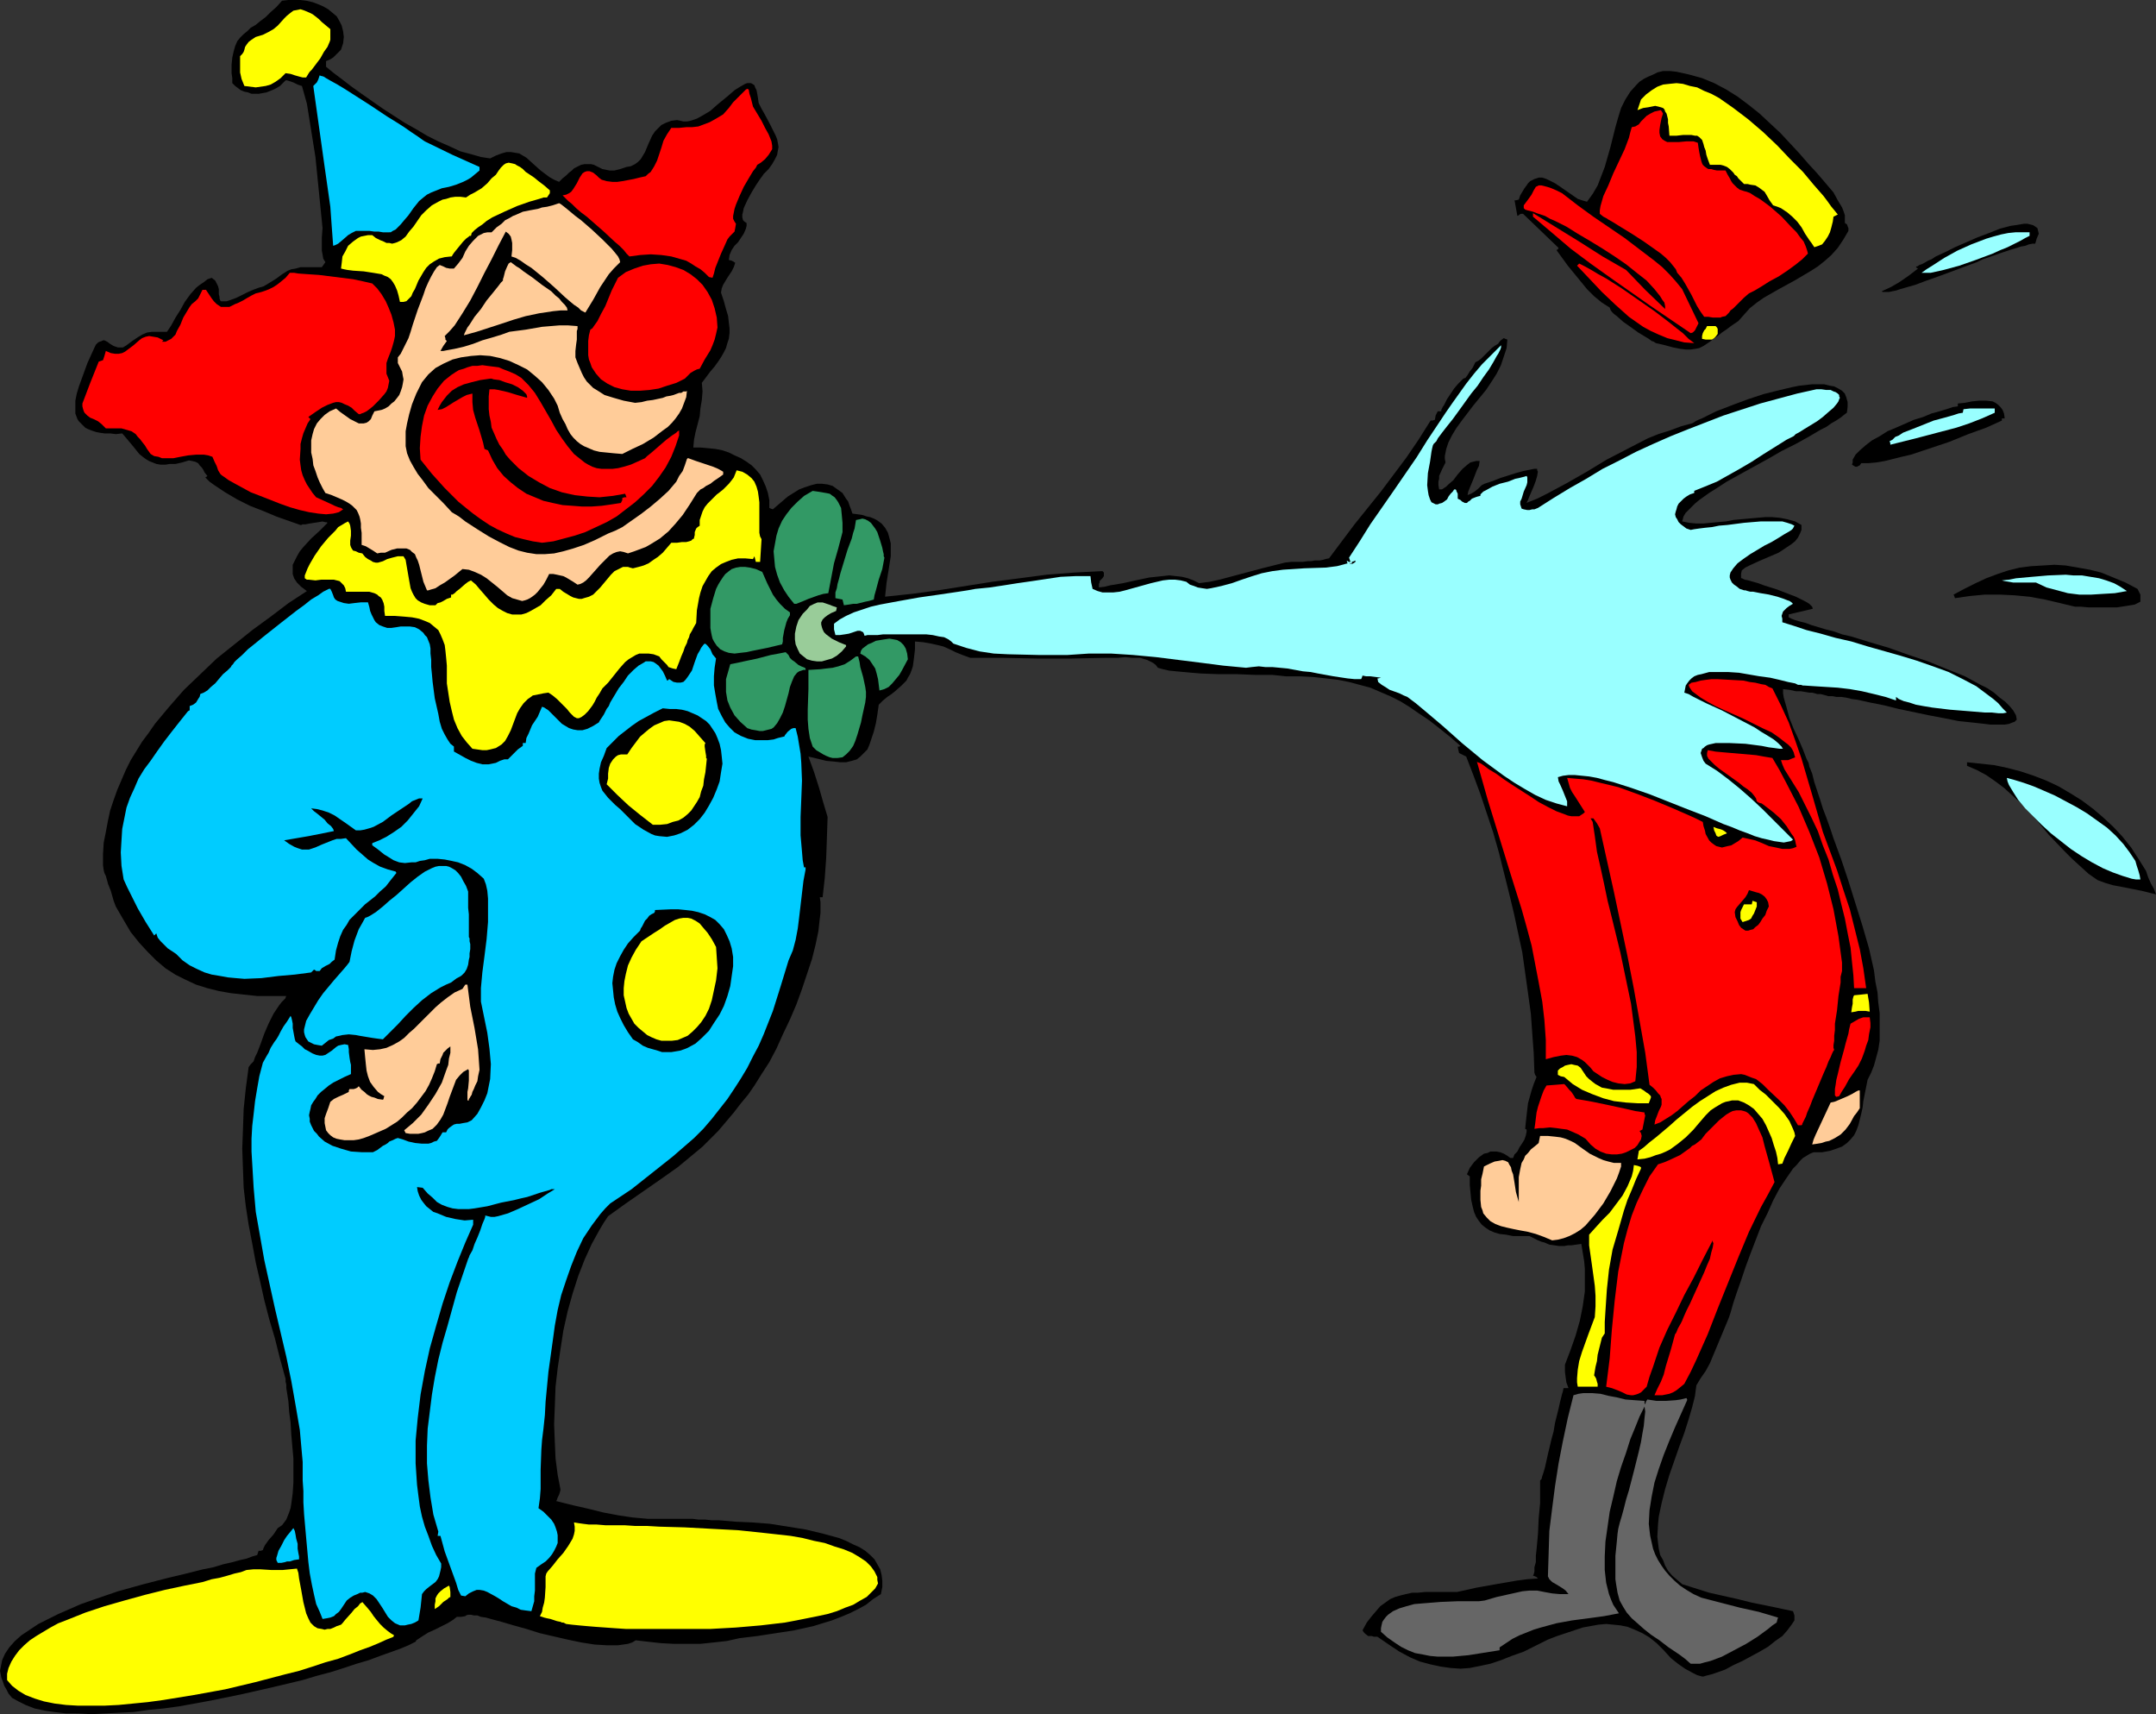 <?xml version="1.0" encoding="UTF-8" standalone="no"?>
<svg
   version="1.0"
   width="129.766mm"
   height="103.15mm"
   id="svg61"
   sodipodi:docname="Clown 38.wmf"
   xmlns:inkscape="http://www.inkscape.org/namespaces/inkscape"
   xmlns:sodipodi="http://sodipodi.sourceforge.net/DTD/sodipodi-0.dtd"
   xmlns="http://www.w3.org/2000/svg"
   xmlns:svg="http://www.w3.org/2000/svg">
  <rect width="100%" height="100%" fill="#333333" stroke="none"/>
  <sodipodi:namedview
     id="namedview61"
     pagecolor="#ffffff"
     bordercolor="#000000"
     borderopacity="0.25"
     inkscape:showpageshadow="2"
     inkscape:pageopacity="0.0"
     inkscape:pagecheckerboard="0"
     inkscape:deskcolor="#d1d1d1"
     inkscape:document-units="mm" />
  <defs
     id="defs1">
    <pattern
       id="WMFhbasepattern"
       patternUnits="userSpaceOnUse"
       width="6"
       height="6"
       x="0"
       y="0" />
  </defs>
  <path
     style="fill:#000000;fill-opacity:1;fill-rule:evenodd;stroke:none"
     d="m 490.455,203.411 -3.232,-0.808 -3.232,-0.646 -3.394,-0.646 -1.616,-0.485 -1.778,-0.646 -2.101,-1.454 -1.939,-1.777 -1.778,-1.616 -1.778,-1.777 -3.555,-3.716 -1.616,-1.939 -1.616,-1.939 -3.394,-3.554 -1.778,-1.616 -1.778,-1.616 -1.939,-1.454 -2.101,-1.454 -2.101,-1.131 -2.262,-0.969 v -0.323 -0.485 l 3.07,0.323 3.07,0.323 3.07,0.646 3.07,0.808 2.909,0.969 2.909,1.131 2.747,1.293 2.747,1.616 2.586,1.616 2.586,1.939 2.262,1.939 2.262,2.1 2.101,2.262 1.939,2.423 1.778,2.747 1.616,2.585 0.485,1.454 0.646,1.454 0.646,1.131 z"
     id="path1" />
  <path
     style="fill:#000000;fill-opacity:1;fill-rule:evenodd;stroke:none"
     d="m 486.9,136.846 -0.646,0.323 -0.646,0.323 -0.97,0.162 -0.97,0.162 -2.101,0.323 h -2.101 -2.262 -2.101 l -1.778,-0.162 h -1.293 l -3.394,-0.808 -3.394,-0.808 -3.555,-0.646 -3.394,-0.323 -3.394,-0.162 h -3.394 l -3.394,0.323 -3.394,0.485 -0.162,-0.485 -0.162,-0.323 2.424,-1.293 2.586,-1.293 2.424,-1.131 2.586,-0.969 2.424,-0.808 2.586,-0.646 2.586,-0.323 2.747,-0.162 2.586,-0.162 2.586,0.162 2.747,0.485 2.747,0.485 2.586,0.646 2.747,1.131 2.747,1.131 2.747,1.454 0.323,0.646 0.323,0.646 v 0.646 0.485 z"
     id="path2" />
  <path
     style="fill:#99ffff;fill-opacity:1;fill-rule:evenodd;stroke:none"
     d="m 486.9,200.018 h -0.97 l -0.97,-0.162 -2.101,-0.646 -2.262,-0.808 -2.262,-0.969 -2.424,-1.293 -2.424,-1.454 -2.424,-1.616 -2.262,-1.777 -2.262,-1.777 -2.101,-1.939 -1.939,-1.939 -1.778,-1.777 -1.616,-1.939 -1.131,-1.777 -0.97,-1.616 -0.323,-0.808 -0.162,-0.808 1.778,0.485 2.101,0.646 2.262,0.808 2.262,0.969 2.586,1.131 2.424,1.293 2.424,1.293 2.424,1.454 2.262,1.616 2.262,1.616 1.939,1.777 1.778,1.939 1.454,1.939 1.293,1.939 0.323,1.131 0.323,0.969 0.323,1.131 z"
     id="path3" />
  <path
     style="fill:#99ffff;fill-opacity:1;fill-rule:evenodd;stroke:none"
     d="m 483.83,134.423 -2.747,0.485 -2.747,0.162 -2.586,0.162 h -2.747 l -2.586,-0.323 -2.424,-0.646 -2.424,-0.646 -2.424,-1.131 h -3.878 -1.293 l -0.97,-0.162 -0.97,-0.162 -0.646,-0.162 1.616,-0.162 1.616,-0.323 3.555,-0.323 3.717,-0.323 4.04,-0.162 1.778,0.162 h 1.939 l 1.939,0.323 1.939,0.323 1.616,0.485 1.778,0.646 1.454,0.808 z"
     id="path4" />
  <path
     style="fill:#000000;fill-opacity:1;fill-rule:evenodd;stroke:none"
     d="m 463.791,53.155 -0.485,1.131 -0.323,1.131 h -0.646 l -0.808,0.162 -0.808,0.323 -0.97,0.162 -0.97,0.323 -1.131,0.323 -2.424,0.808 -2.747,0.969 -1.454,0.485 -1.293,0.646 -3.07,1.131 -5.656,2.1 -2.747,0.969 -2.586,0.969 -2.262,0.646 -1.131,0.323 -0.97,0.323 -0.808,0.162 -0.808,0.162 h -0.485 -0.646 -0.323 l -0.162,-0.162 2.101,-0.969 1.939,-1.131 2.101,-1.454 2.101,-1.616 -0.323,-0.162 -0.162,-0.162 0.162,-0.162 h 0.162 l 0.485,-0.323 0.485,-0.162 0.646,-0.323 0.808,-0.485 0.808,-0.323 0.97,-0.646 2.101,-0.969 2.262,-1.131 5.171,-2.262 2.586,-0.969 2.424,-0.969 2.424,-0.646 1.131,-0.162 1.939,-0.323 h 0.808 l 0.646,0.162 0.646,0.162 0.485,0.323 0.485,0.323 0.162,0.646 z"
     id="path5" />
  <path
     style="fill:#99ffff;fill-opacity:1;fill-rule:evenodd;stroke:none"
     d="m 461.691,53.64 -0.97,0.485 -1.131,0.646 -1.293,0.646 -1.616,0.808 -1.616,0.646 -1.778,0.808 -3.878,1.454 -3.717,1.293 -1.778,0.485 -1.778,0.485 -1.454,0.323 -1.454,0.323 h -1.131 -0.97 l 1.131,-0.808 1.293,-0.808 2.747,-1.777 2.909,-1.616 3.232,-1.454 3.394,-1.293 1.616,-0.485 1.778,-0.485 1.616,-0.323 1.616,-0.162 h 1.616 1.616 z"
     id="path6" />
  <path
     style="fill:#000000;fill-opacity:1;fill-rule:evenodd;stroke:none"
     d="m 458.782,163.666 -0.485,0.485 -0.485,0.162 -0.808,0.323 -0.97,0.162 h -0.97 -2.262 l -1.293,-0.162 -2.909,-0.323 -3.07,-0.323 -3.232,-0.646 -3.394,-0.646 -6.949,-1.454 -3.232,-0.808 -1.616,-0.323 -1.616,-0.323 -2.909,-0.646 -1.293,-0.162 -1.293,-0.323 -1.131,-0.162 h -1.131 l -0.808,-0.162 h -0.97 l -1.131,-0.323 -0.646,-0.162 h -0.808 l -0.485,-0.162 -0.646,-0.162 h -0.646 l -0.97,-0.162 -0.97,-0.162 h -1.131 l -1.454,-0.323 -1.454,-0.162 v 0.969 l 0.162,0.969 0.323,1.131 0.323,1.131 0.646,2.423 0.97,2.423 1.131,2.423 0.97,2.262 0.808,2.1 0.485,0.969 0.162,0.808 0.646,1.616 0.485,1.939 0.646,1.939 0.646,1.939 0.646,2.1 0.808,2.1 0.808,2.262 0.808,2.423 1.778,4.847 1.616,4.847 1.616,5.17 1.616,5.17 1.454,5.009 1.131,5.009 0.323,2.585 0.485,2.423 0.162,2.262 0.323,2.423 v 2.1 2.1 2.1 l -0.323,2.1 -0.485,1.777 -0.485,1.777 -0.646,1.616 -0.808,1.616 -0.646,3.231 -0.323,1.616 -0.162,1.454 -0.323,1.454 -0.323,1.293 -0.323,1.293 -0.485,1.293 -0.485,0.969 -0.808,0.969 -0.808,0.808 -1.131,0.808 -1.293,0.485 -1.454,0.485 -1.778,0.323 h -1.939 l -0.808,0.323 -0.808,0.485 -0.808,0.485 -0.646,0.646 -0.808,0.969 -0.808,0.808 -1.454,2.1 -1.616,2.423 -1.454,2.747 -1.293,2.908 -1.454,2.908 -2.424,6.301 -1.131,3.07 -0.97,2.908 -0.97,2.747 -0.808,2.423 -0.323,1.131 -0.323,1.131 -0.323,0.969 -0.323,0.808 -1.616,3.878 -1.616,3.878 -0.808,1.939 -0.97,1.777 -1.131,1.616 -0.97,1.616 -0.162,1.131 -0.162,1.293 -0.646,2.585 -0.808,2.747 -0.97,3.07 -1.131,3.07 -1.131,3.231 -1.131,3.231 -0.97,3.231 -0.808,3.231 -0.646,3.07 -0.162,1.616 -0.162,2.908 0.162,1.454 0.162,1.293 0.323,1.454 0.646,1.131 0.485,1.293 0.646,1.131 0.97,1.131 1.131,0.969 1.131,0.969 3.07,0.969 3.07,0.969 6.464,1.454 3.232,0.808 3.232,0.646 3.07,0.646 3.07,0.646 0.162,0.485 0.162,0.485 v 0.485 0.646 l -0.323,0.485 -0.323,0.485 -0.97,1.293 -1.131,1.293 -1.616,1.131 -1.616,1.293 -1.939,1.131 -3.878,2.1 -2.101,0.969 -1.778,0.969 -1.778,0.646 -1.454,0.485 -0.646,0.162 -0.646,0.162 -0.485,0.162 h -0.323 l -1.131,-0.323 -0.97,-0.485 -1.778,-0.969 -1.616,-1.131 -1.616,-1.293 -1.616,-1.777 -1.616,-1.616 -1.616,-1.293 -1.616,-0.969 -1.778,-0.808 -1.616,-0.646 -1.616,-0.323 -1.616,-0.162 -1.616,-0.162 -1.778,0.162 -1.778,0.323 -1.778,0.323 -1.939,0.646 -1.939,0.646 -1.939,0.646 -2.101,0.808 -2.909,1.454 -2.586,1.293 -2.747,0.969 -2.424,0.969 -2.424,0.808 -2.262,0.485 -2.424,0.485 -2.101,0.162 -2.262,-0.162 -2.262,-0.323 -2.262,-0.485 -2.424,-0.646 -2.262,-0.969 -2.424,-1.293 -2.424,-1.616 -2.586,-1.777 h -0.808 l -0.485,-0.162 h -0.808 l -0.646,-0.485 -0.323,-0.323 -0.323,-0.485 0.97,-1.777 1.131,-1.454 0.97,-1.131 0.97,-1.131 1.131,-0.808 1.131,-0.808 1.131,-0.485 1.131,-0.323 1.293,-0.323 1.454,-0.323 h 1.293 l 1.616,-0.162 h 1.616 1.778 3.878 l 4.363,-0.969 4.525,-0.808 4.686,-0.808 2.424,-0.323 2.424,-0.162 -0.323,-0.323 -0.323,-0.162 -0.485,-0.162 0.162,-0.323 0.162,-0.646 v -0.969 l 0.323,-1.131 v -1.454 l 0.162,-1.454 0.323,-3.554 0.162,-3.554 0.323,-3.393 v -1.616 -1.293 -1.293 -0.969 l 0.323,-0.323 0.162,-0.646 0.323,-0.969 0.323,-1.131 0.323,-1.454 0.323,-1.454 0.808,-3.393 0.485,-1.777 0.323,-1.939 0.808,-3.231 0.323,-1.454 0.323,-1.293 0.162,-0.646 0.162,-0.485 0.162,-0.808 h 0.485 0.646 l -0.485,-1.293 -0.162,-1.131 -0.162,-1.293 v -1.616 l 1.293,-3.393 1.131,-3.231 0.97,-3.393 0.646,-3.231 0.485,-3.393 v -3.393 -1.777 l -0.162,-1.777 -0.323,-1.939 -0.323,-1.939 -1.131,0.162 -1.131,0.162 h -0.808 l -0.808,0.162 h -1.131 l -1.131,-0.162 -1.131,-0.162 -1.131,-0.485 -0.646,-0.162 -0.808,-0.323 -0.97,-0.485 -0.97,-0.485 h -1.939 -1.778 l -1.616,-0.323 -1.454,-0.162 -1.131,-0.323 -1.131,-0.485 -0.97,-0.646 -0.808,-0.646 -0.646,-0.808 -0.646,-0.969 -0.485,-1.131 -0.323,-1.293 -0.323,-1.454 -0.162,-1.616 -0.162,-1.777 v -1.939 l -0.646,-0.485 0.646,-1.454 0.97,-1.293 1.131,-1.131 1.131,-0.808 0.808,-0.162 0.646,-0.323 h 0.646 0.808 l 0.808,0.162 0.808,0.323 0.808,0.485 0.646,0.485 h 0.646 l 0.323,-0.808 0.646,-0.646 0.485,-0.969 0.646,-0.969 0.485,-0.808 0.323,-0.969 0.162,-0.808 v -0.485 l -0.323,-0.162 0.162,-1.616 0.162,-1.454 0.323,-2.747 0.808,-2.908 0.485,-1.454 0.646,-1.616 -0.323,-0.485 -0.162,-0.485 -0.162,-4.524 -0.323,-4.362 -0.323,-4.524 -0.646,-4.685 -1.293,-9.209 -0.97,-4.524 -0.97,-4.524 -1.131,-4.685 -1.131,-4.524 -1.131,-4.524 -1.293,-4.524 -1.454,-4.362 -1.454,-4.362 -1.616,-4.362 -1.616,-4.201 -1.616,-0.808 -0.162,-0.646 -0.162,-0.808 h 0.323 l 0.323,-0.162 -2.424,-2.1 -2.424,-1.939 -2.262,-1.777 -2.424,-1.616 -2.101,-1.454 -2.101,-1.293 -2.262,-1.131 -2.262,-0.969 -2.262,-0.969 -2.424,-0.646 -2.424,-0.646 -2.424,-0.485 -2.747,-0.323 -2.909,-0.323 -3.07,-0.162 h -3.232 l -1.454,-0.162 -1.616,-0.162 h -1.939 -1.939 l -4.04,-0.162 h -4.202 l -4.202,-0.162 -1.939,-0.162 -1.778,-0.162 -1.778,-0.162 -1.616,-0.162 -1.454,-0.323 -1.131,-0.323 -0.485,-0.646 -0.646,-0.485 -0.646,-0.323 -0.646,-0.323 -1.616,-0.485 h -1.778 l -1.616,-0.162 -1.778,0.162 h -1.616 -1.293 l -7.595,0.162 h -7.757 l -7.595,-0.162 h -7.595 l -1.778,-0.646 -1.616,-0.646 -1.293,-0.646 -1.454,-0.646 -1.293,-0.323 -1.454,-0.323 -1.778,-0.323 -1.939,-0.162 v 1.777 l -0.162,1.454 -0.162,1.293 -0.162,1.131 -0.323,0.969 -0.323,0.808 -0.485,0.808 -0.323,0.646 -1.131,1.131 -1.454,1.293 -0.808,0.646 -0.97,0.646 -0.97,0.808 -0.97,0.969 -0.323,2.262 -0.323,1.939 -0.485,1.939 -0.485,1.454 -0.485,1.454 -0.485,1.131 -0.808,0.808 -0.808,0.808 -0.808,0.646 -1.131,0.323 -1.293,0.323 h -1.293 l -1.454,-0.162 -1.778,-0.162 -1.939,-0.485 -2.101,-0.485 1.293,3.554 1.131,3.554 0.97,3.393 0.97,3.231 -0.162,4.847 -0.162,4.524 -0.323,4.524 -0.485,4.362 h -0.646 l 0.162,1.131 v 1.131 1.293 l -0.162,1.293 -0.323,2.908 -0.646,3.07 -0.808,3.231 -1.131,3.393 -1.131,3.393 -1.293,3.554 -1.454,3.393 -1.616,3.393 -1.454,3.231 -1.616,3.07 -1.778,2.747 -1.616,2.585 -1.454,2.1 -0.808,0.969 -0.808,0.969 -1.616,2.1 -1.778,2.1 -1.778,2.1 -1.778,1.777 -1.778,1.777 -1.939,1.616 -3.717,3.07 -3.878,2.747 -7.918,5.493 -4.04,2.908 -0.97,1.454 -0.97,1.616 -1.778,3.231 -1.616,3.554 -1.454,3.716 -1.293,4.039 -1.131,4.039 -0.97,4.362 -0.646,4.201 -0.646,4.362 -0.485,4.201 -0.162,4.362 -0.162,4.201 0.162,4.039 0.162,3.716 0.485,3.716 0.646,3.393 -0.162,0.646 -0.162,0.485 -0.323,0.646 -0.162,0.485 -0.162,0.323 3.878,0.969 3.555,0.808 3.232,0.808 3.394,0.646 3.232,0.485 3.555,0.323 h 1.939 4.04 2.101 0.97 1.131 l 1.293,0.162 h 1.454 l 1.616,0.162 h 1.616 l 3.717,0.323 3.717,0.162 4.202,0.323 4.04,0.646 4.04,0.646 4.04,0.969 1.778,0.485 1.778,0.485 1.616,0.646 1.616,0.808 1.454,0.646 1.293,0.808 1.131,0.969 0.97,0.969 0.646,1.131 0.646,1.131 0.323,1.293 0.162,1.293 v 1.454 l -0.323,1.616 -1.778,1.131 -1.616,1.293 -1.778,0.969 -1.939,0.969 -1.939,0.808 -2.101,0.808 -4.202,1.293 -4.363,0.969 -4.202,0.646 -4.202,0.646 -4.04,0.485 -2.909,0.646 -2.909,0.323 -3.07,0.323 h -3.07 -3.07 l -2.909,-0.162 -2.909,-0.323 -2.747,-0.323 -0.808,0.485 -0.97,0.323 -1.131,0.162 -1.131,0.162 h -1.293 -1.293 l -2.747,-0.162 -3.07,-0.485 -3.07,-0.646 -6.302,-1.454 -3.07,-0.969 -2.909,-0.808 -2.747,-0.808 -2.424,-0.646 -1.131,-0.323 -1.131,-0.162 -0.808,-0.323 h -0.808 l -0.646,-0.162 h -0.646 l -0.485,0.162 -0.162,0.162 -0.97,0.162 h -0.97 l -0.808,0.646 -1.293,0.808 -2.909,1.454 -1.454,0.646 -1.293,0.808 -0.97,0.646 -0.485,0.323 -0.162,0.323 -1.616,0.808 -1.939,0.808 -2.262,0.808 -2.262,0.808 -2.586,0.969 -2.747,0.808 -2.909,0.969 -3.07,0.969 -3.07,0.808 -3.232,0.969 -6.787,1.616 -7.11,1.616 -7.11,1.454 -7.11,1.293 -3.555,0.485 -3.394,0.323 -3.394,0.485 -3.394,0.162 -3.07,0.162 -3.07,0.162 -3.07,-0.162 H 15.029 L 12.443,389.374 10.181,389.05 7.918,388.566 5.818,387.758 4.202,386.95 2.747,386.142 1.939,385.173 1.454,384.203 0.97,383.396 0.646,382.426 0.323,381.618 0.162,380.811 0,380.003 l 0.162,-0.808 0.323,-1.616 0.646,-1.454 0.97,-1.454 1.293,-1.454 1.454,-1.293 1.939,-1.293 1.939,-1.293 2.262,-1.131 2.262,-1.131 2.586,-1.131 2.586,-1.131 2.747,-0.969 5.656,-1.939 5.818,-1.616 5.656,-1.454 2.747,-0.646 2.586,-0.646 2.586,-0.646 2.424,-0.485 2.101,-0.646 2.101,-0.485 1.778,-0.485 1.454,-0.323 1.293,-0.485 1.131,-0.323 0.323,-0.969 h 0.485 l 0.485,-0.162 0.162,-0.485 0.323,-0.646 0.808,-1.131 1.131,-1.293 0.97,-1.454 0.485,-0.323 0.485,-0.323 0.485,-0.646 0.485,-0.646 0.323,-0.808 0.323,-0.808 0.323,-0.969 0.162,-0.969 0.323,-2.423 0.162,-2.423 v -2.747 -2.747 l -0.485,-5.493 -0.162,-2.747 -0.323,-2.423 -0.162,-2.262 -0.323,-2.1 -0.162,-0.969 v -0.808 l -0.162,-0.646 v -0.646 l -1.293,-4.685 -1.131,-4.524 -1.293,-4.362 -1.131,-4.362 -0.97,-4.362 -0.97,-4.201 -0.808,-4.362 -0.808,-4.201 -0.646,-4.201 -0.485,-4.201 -0.162,-4.362 -0.162,-4.524 0.162,-4.362 0.162,-4.685 0.485,-4.685 0.646,-4.847 0.485,-0.646 0.646,-0.646 0.323,-0.969 0.485,-0.969 0.808,-2.1 0.808,-2.262 0.97,-2.262 1.131,-2.262 0.646,-0.969 0.646,-0.969 0.646,-0.808 0.808,-0.808 v -0.162 l 0.162,-0.323 H 61.731 58.499 l -3.07,-0.323 -2.909,-0.323 -2.747,-0.485 -2.586,-0.646 -2.586,-0.808 -2.424,-1.131 -2.262,-1.131 -2.262,-1.454 -2.101,-1.777 -1.939,-1.939 -1.939,-2.1 -1.939,-2.423 -1.616,-2.747 -1.778,-3.07 -0.485,-1.293 -0.323,-1.131 -0.323,-1.131 -0.323,-0.808 -0.323,-0.808 -0.162,-0.646 -0.323,-1.131 -0.323,-0.646 -0.162,-0.646 -0.162,-1.131 v -2.585 l 0.162,-2.585 0.485,-2.423 0.485,-2.585 0.485,-2.262 0.808,-2.423 0.808,-2.262 0.97,-2.262 0.97,-2.262 1.131,-2.262 2.586,-4.201 1.454,-1.939 1.454,-2.1 3.232,-3.878 3.394,-3.878 3.717,-3.554 3.717,-3.554 4.04,-3.231 4.04,-3.231 4.202,-3.07 4.04,-3.07 4.202,-2.747 -1.293,-0.969 -0.97,-0.969 -0.646,-0.969 -0.323,-0.969 v -0.969 -1.131 l 0.485,-0.969 0.485,-0.969 0.646,-1.131 0.808,-0.969 1.778,-1.939 1.939,-1.777 1.778,-1.777 -0.162,-0.162 h -0.323 l -0.646,-0.162 -0.97,0.162 -2.101,0.323 -0.808,0.162 h -0.646 l -0.323,0.162 h -0.162 l -2.747,-0.969 -2.747,-0.969 -3.07,-1.293 -2.909,-1.131 -2.909,-1.454 -2.747,-1.616 -2.424,-1.616 -1.131,-0.808 -0.97,-0.969 0.485,-0.323 -0.646,-0.808 -0.323,-0.646 -0.323,-0.485 -0.485,-0.485 -0.323,-0.485 -0.646,-0.323 -0.646,-0.162 -0.808,-0.162 -1.616,0.485 -1.454,0.323 h -1.293 l -0.97,0.162 h -1.131 l -0.97,-0.162 -0.808,-0.323 -0.808,-0.323 -0.808,-0.485 -0.646,-0.485 -0.808,-0.646 -0.646,-0.808 -0.646,-0.808 -0.808,-0.969 -0.808,-0.969 -0.97,-1.131 -1.454,0.162 -1.293,-0.162 h -1.293 l -1.131,-0.162 -0.808,-0.162 -0.97,-0.323 -0.808,-0.323 -0.646,-0.323 -0.485,-0.485 -0.485,-0.485 -0.485,-0.485 -0.323,-0.485 -0.485,-1.293 v -1.454 -1.454 l 0.323,-1.616 0.485,-1.616 0.646,-1.777 1.293,-3.554 1.616,-3.554 0.323,-0.646 0.485,-0.485 0.323,-0.162 0.485,-0.162 0.323,-0.162 h 0.323 l 0.646,0.323 0.646,0.485 0.808,0.485 0.97,0.323 h 0.485 0.646 l 0.808,-0.485 0.646,-0.485 0.646,-0.485 0.485,-0.323 0.97,-0.646 0.808,-0.485 1.131,-0.485 1.131,-0.162 h 0.646 1.778 0.97 l 0.97,-1.454 0.97,-1.777 1.131,-1.777 0.97,-1.777 1.293,-1.777 1.293,-1.454 0.808,-0.646 0.97,-0.646 0.808,-0.646 0.97,-0.323 0.808,0.646 0.323,0.646 0.323,0.646 0.162,0.646 v 1.131 l 0.162,0.646 v 0.323 l 0.162,0.485 0.162,0.162 h 0.646 0.646 l 0.485,-0.162 0.485,-0.162 1.293,-0.485 1.616,-0.808 0.97,-0.485 1.131,-0.485 1.293,-0.485 1.131,-0.323 0.808,-0.485 0.808,-0.485 1.293,-0.808 1.293,-0.969 1.293,-0.808 0.808,-0.323 0.97,-0.162 1.131,-0.323 h 1.293 1.616 1.939 l 0.808,-1.131 -0.485,-0.808 -0.162,-0.969 -0.162,-0.808 v -1.131 -1.939 l 0.162,-2.1 -0.808,-8.078 -0.808,-8.078 -0.646,-4.039 -0.646,-4.039 -0.646,-4.039 -1.131,-4.039 -0.97,-0.323 -0.97,-0.485 -0.97,-0.323 -0.485,-0.162 h -0.323 l -0.646,0.646 -0.646,0.646 -0.808,0.485 -0.646,0.323 -1.616,0.646 -1.778,0.323 H 57.206 L 56.398,21.004 55.59,20.842 54.782,20.519 54.136,20.034 53.49,19.549 52.843,18.903 v -1.131 l -0.162,-1.131 v -1.939 l 0.162,-1.616 0.323,-1.454 0.323,-1.131 0.485,-1.131 0.646,-0.808 0.808,-0.808 0.808,-0.646 0.808,-0.808 L 58.176,5.655 59.146,4.847 60.438,3.878 61.57,2.747 62.862,1.616 64.155,0.162 65.61,0 h 1.293 1.454 l 1.293,0.162 1.454,0.323 1.293,0.485 1.131,0.485 1.131,0.646 0.97,0.808 0.97,0.808 0.646,1.131 0.485,0.969 0.323,1.293 0.162,1.293 -0.162,1.454 -0.485,1.454 -0.485,0.485 -0.485,0.485 -0.485,0.485 -0.323,0.323 -0.808,0.485 -0.808,0.323 v 1.293 l 1.778,1.454 1.939,1.454 2.101,1.616 2.262,1.616 4.848,3.393 5.01,3.231 2.586,1.454 2.424,1.454 2.586,1.293 2.586,1.131 2.424,1.131 2.424,0.646 2.262,0.646 2.101,0.323 1.293,-0.646 1.293,-0.485 1.131,-0.323 h 0.97 l 0.97,0.162 0.97,0.162 0.808,0.485 0.808,0.485 1.616,1.454 1.616,1.454 1.939,1.454 1.131,0.646 1.131,0.485 0.808,-0.808 0.808,-0.646 0.646,-0.646 0.646,-0.485 0.485,-0.485 0.646,-0.323 0.97,-0.485 0.808,-0.162 h 0.808 0.646 l 0.646,0.162 1.293,0.646 0.646,0.323 0.808,0.162 0.808,0.162 h 1.131 l 1.293,-0.323 1.454,-0.485 0.97,-0.162 0.97,-0.485 0.646,-0.485 0.646,-0.646 0.485,-0.808 0.485,-0.808 0.808,-1.939 0.808,-1.777 0.646,-0.969 0.646,-0.646 0.808,-0.808 0.97,-0.485 1.293,-0.485 1.293,-0.162 0.808,0.162 0.646,0.162 h 0.808 l 0.808,-0.162 1.454,-0.485 1.454,-0.808 1.616,-0.969 1.454,-1.293 2.747,-2.262 1.293,-1.131 1.293,-0.808 1.131,-0.646 0.485,-0.162 h 0.485 0.323 l 0.323,0.162 0.485,0.323 0.162,0.485 0.323,0.646 0.162,0.808 0.162,0.969 0.162,1.131 0.646,1.293 0.646,1.131 1.131,2.1 0.97,1.939 0.485,0.969 0.323,0.808 0.162,0.808 0.162,0.969 -0.162,0.808 -0.162,0.969 -0.485,0.969 -0.646,1.131 -0.808,1.131 -1.131,1.131 -0.323,0.485 -0.485,0.646 -0.97,1.454 -0.97,1.616 -0.97,1.777 -0.808,1.777 -0.162,0.808 -0.162,0.646 v 0.646 l 0.162,0.646 0.323,0.323 0.485,0.323 v 0.646 l -0.162,0.646 -0.485,1.131 -0.646,0.969 -0.646,0.969 -0.808,0.808 -0.646,0.969 -0.485,1.131 -0.162,1.131 0.646,0.162 0.323,0.162 0.485,0.323 -0.323,0.969 -0.485,0.969 -0.97,1.454 -0.485,0.808 -0.485,0.808 -0.323,0.808 -0.162,0.969 0.646,1.939 0.485,1.777 0.485,1.616 0.162,1.454 0.162,1.293 v 1.131 l -0.162,1.293 -0.323,0.969 -0.323,1.131 -0.485,0.969 -0.646,1.131 -0.646,0.969 -0.808,1.131 -0.97,1.131 -0.97,1.293 -0.97,1.293 0.162,1.939 -0.162,1.939 -0.323,1.939 -0.162,1.777 -0.97,3.716 -0.323,1.616 -0.162,1.777 h 1.616 l 1.778,0.162 1.616,0.162 1.616,0.323 1.454,0.485 1.293,0.646 1.454,0.646 1.293,0.808 1.131,0.808 0.97,0.969 0.97,1.131 0.646,1.293 0.646,1.454 0.485,1.454 0.323,1.616 v 1.777 l 0.323,0.162 0.485,0.162 1.131,-0.969 1.131,-0.969 1.131,-0.969 1.293,-0.808 1.293,-0.808 1.293,-0.485 1.454,-0.485 1.293,-0.323 h 1.131 l 1.293,0.162 1.131,0.323 1.131,0.808 1.131,0.808 0.808,1.293 0.485,0.646 0.323,0.969 0.323,0.808 0.323,0.969 1.131,0.162 1.131,0.162 0.97,0.323 0.808,0.162 0.808,0.323 0.646,0.323 1.131,0.808 0.808,0.969 0.646,1.131 0.323,1.131 0.323,1.293 v 1.454 1.454 l -0.485,3.07 -0.485,3.07 -0.323,3.07 6.141,-0.646 5.979,-0.808 6.141,-0.969 6.141,-0.969 6.302,-0.808 6.141,-0.808 6.302,-0.485 6.302,-0.323 0.162,0.162 0.162,0.162 v 0.323 0.485 l -0.323,0.485 -0.323,0.323 -0.323,0.323 v 0.323 l -0.162,0.323 v 0.808 l 1.293,-0.162 1.293,-0.323 2.909,-0.485 2.909,-0.646 3.07,-0.646 3.07,-0.323 1.454,-0.162 1.454,0.162 1.454,0.162 1.293,0.323 1.293,0.485 1.293,0.646 2.424,-0.323 2.262,-0.485 4.848,-1.293 4.848,-1.293 5.171,-1.293 1.454,-0.162 h 1.454 1.131 l 1.131,-0.162 h 0.808 l 0.808,-0.162 h 0.646 0.485 l 0.808,-0.162 0.485,-0.162 0.808,-0.162 2.909,-3.878 2.909,-3.878 5.979,-7.432 2.909,-3.878 2.909,-3.878 2.747,-4.039 2.747,-4.362 h 0.485 l 0.485,-0.162 0.162,-0.969 0.485,-0.969 h 0.808 v -0.323 l 0.162,-0.323 0.162,-0.323 0.323,-0.485 0.646,-1.293 1.616,-2.423 0.97,-1.131 0.485,-0.485 0.323,-0.323 0.323,-0.323 0.485,-0.162 0.485,-0.646 0.485,-0.808 0.646,-0.808 0.323,-0.646 0.323,-0.646 0.646,-0.323 0.646,-0.485 1.131,-1.131 1.293,-1.293 0.646,-0.485 0.808,-0.485 0.323,-0.485 0.323,-0.323 0.646,-0.485 0.323,0.162 0.485,0.162 -0.162,1.939 -0.646,1.939 -0.646,1.939 -0.97,1.939 -1.131,1.777 -1.293,1.939 -2.909,3.554 -2.586,3.393 -1.293,1.777 -0.97,1.616 -0.808,1.616 -0.485,1.454 -0.323,1.616 v 0.646 l 0.162,0.808 -0.485,0.969 -0.323,0.646 -0.646,1.454 v 0.646 l -0.162,0.646 v 0.808 l 0.162,0.969 h 0.646 l 0.485,-0.323 0.485,-0.323 0.485,-0.485 1.131,-0.969 0.97,-1.293 1.131,-1.293 1.131,-0.969 0.646,-0.485 0.646,-0.162 0.646,-0.162 h 0.808 l -0.162,1.131 -0.485,0.969 -0.808,2.1 -0.808,1.939 -0.323,0.808 -0.162,0.808 0.808,-0.323 0.808,-0.485 0.808,-0.646 0.808,-0.808 0.646,-0.323 0.485,-0.162 1.454,-0.485 1.616,-0.646 3.555,-1.131 1.778,-0.485 1.616,-0.323 0.808,-0.162 h 0.646 v 0.323 l 0.162,0.323 -0.162,0.969 -0.323,1.131 -0.485,1.293 -0.485,1.131 -0.485,1.131 -0.323,0.808 -0.162,0.323 -0.162,0.323 2.424,-0.969 2.262,-1.131 4.525,-2.423 4.525,-2.585 4.525,-2.747 4.686,-2.423 4.686,-2.423 2.424,-0.969 2.586,-0.808 2.586,-0.969 2.424,-0.646 0.323,-0.162 0.485,-0.323 0.646,-0.323 0.808,-0.323 0.97,-0.485 0.97,-0.485 1.293,-0.646 1.293,-0.485 2.909,-1.131 3.07,-1.131 3.394,-1.131 3.232,-0.808 3.394,-0.808 1.616,-0.323 1.454,-0.162 1.454,-0.162 h 1.454 1.293 l 1.293,0.323 0.97,0.162 0.97,0.485 0.808,0.485 0.646,0.646 0.323,0.808 0.323,1.131 v 1.131 l -0.162,1.293 -0.646,0.485 -0.808,0.646 -0.97,0.646 -1.131,0.646 -1.131,0.808 -1.293,0.646 -2.747,1.616 -1.454,0.808 -1.454,0.808 -3.232,1.616 -3.07,1.777 -3.232,1.777 -3.232,1.777 -2.909,1.616 -2.747,1.777 -1.293,0.808 -1.131,0.808 -1.131,0.808 -0.97,0.808 -0.808,0.808 -0.646,0.646 -0.646,0.646 -0.485,0.808 -0.162,0.646 -0.162,0.485 1.616,0.323 1.616,0.162 h 1.616 l 1.616,-0.162 3.555,-0.323 1.616,-0.323 1.778,-0.162 3.555,-0.323 1.939,-0.162 h 1.616 l 1.778,0.162 1.616,0.323 1.778,0.485 1.454,0.808 v 1.131 l -0.323,0.808 -0.485,0.969 -0.646,0.808 -0.808,0.646 -0.97,0.646 -1.939,1.293 -4.525,1.939 -2.101,0.969 -0.97,0.485 -0.808,0.646 -0.162,0.808 v 0.969 h 0.162 l 0.646,0.323 0.808,0.162 1.131,0.323 1.131,0.323 1.293,0.485 3.07,0.969 2.909,1.131 1.293,0.485 1.293,0.646 0.97,0.485 0.808,0.485 0.646,0.646 0.162,0.485 -2.747,0.646 -2.747,0.646 v 0.646 l 0.646,0.323 0.808,0.323 1.131,0.323 1.293,0.323 1.293,0.485 1.616,0.485 1.616,0.485 1.939,0.485 1.778,0.646 2.101,0.485 4.202,1.293 4.363,1.293 4.525,1.616 4.363,1.454 4.363,1.777 4.04,1.616 1.778,0.969 1.778,0.969 1.616,0.808 1.454,0.969 1.293,1.131 1.293,0.969 0.97,0.969 0.808,0.969 0.646,1.131 z"
     id="path7" />
  <path
     style="fill:#99ffff;fill-opacity:1;fill-rule:evenodd;stroke:none"
     d="m 456.519,162.05 -0.808,0.162 h -1.131 l -1.454,-0.162 h -1.616 l -1.939,-0.162 -1.939,-0.162 -4.04,-0.323 -4.04,-0.485 -1.939,-0.323 -1.778,-0.323 -1.454,-0.485 -1.293,-0.323 -1.131,-0.485 -0.646,-0.485 v 0.485 0.323 l -2.424,-0.808 -2.586,-0.646 -2.747,-0.646 -2.747,-0.485 -2.747,-0.323 -2.586,-0.162 -2.586,-0.162 -2.424,-0.162 h -0.323 l -0.485,-0.162 h -0.646 l -0.646,-0.323 -1.616,-0.323 -1.939,-0.485 -2.101,-0.485 -2.424,-0.323 -4.686,-0.808 -2.424,-0.162 h -2.262 -2.101 l -1.778,0.485 -0.808,0.162 -0.808,0.323 -0.646,0.485 -0.485,0.485 -0.485,0.646 -0.323,0.485 -0.162,0.808 -0.162,0.808 0.97,0.323 1.131,0.646 1.293,0.646 1.616,0.808 1.778,0.808 1.778,0.808 3.717,1.939 3.717,1.939 1.454,0.969 1.616,0.969 1.293,0.808 0.97,0.808 0.808,0.808 0.162,0.323 0.162,0.162 h -0.323 -0.485 l -1.131,-0.162 -1.293,-0.162 -1.616,-0.323 -3.717,-0.485 -3.555,-0.162 h -1.778 -1.454 l -1.454,0.323 -0.485,0.162 -0.485,0.323 -0.323,0.323 -0.323,0.162 -0.162,0.485 -0.162,0.485 0.162,0.485 0.162,0.485 0.323,0.808 0.485,0.646 2.586,1.616 2.586,1.939 2.586,2.1 2.586,2.262 2.586,2.423 2.424,2.423 2.262,2.262 2.262,2.262 -0.485,0.323 -0.808,0.162 -0.808,0.162 -1.131,-0.162 -1.131,-0.162 -1.293,-0.323 -1.454,-0.323 -1.616,-0.485 -1.616,-0.646 -1.778,-0.646 -1.939,-0.808 -1.778,-0.646 -4.04,-1.777 -4.202,-1.616 -8.565,-3.393 -4.202,-1.454 -4.04,-1.293 -1.939,-0.485 -1.778,-0.485 -1.778,-0.323 -1.616,-0.162 -1.616,-0.162 h -1.454 l -1.293,0.162 -1.131,0.323 0.162,0.969 0.323,0.646 0.646,1.454 0.646,1.616 0.323,0.808 v 1.131 l -2.424,-0.646 -2.424,-0.808 -2.424,-1.131 -2.262,-1.293 -2.424,-1.454 -2.424,-1.616 -2.424,-1.777 -2.424,-1.777 -4.686,-3.878 -4.363,-3.878 -2.101,-1.777 -2.101,-1.777 -1.939,-1.616 -1.939,-1.454 -0.808,-0.323 -0.97,-0.485 -2.262,-0.808 -0.97,-0.646 -0.808,-0.485 -0.808,-0.646 -0.162,-0.808 h 0.162 l 0.646,-0.162 -2.424,-0.323 h -0.97 l -0.808,-0.162 -0.162,0.485 -0.162,0.323 h -1.454 l -1.616,-0.162 -3.232,-0.485 -3.555,-0.646 -1.616,-0.323 -1.778,-0.162 -3.555,-0.646 -3.394,-0.323 h -1.616 l -1.454,-0.162 -1.616,0.162 -1.293,0.162 -5.171,-0.485 -5.01,-0.646 -10.342,-1.293 -5.171,-0.485 -5.01,-0.323 h -5.01 l -2.424,0.162 -2.424,0.162 h -6.787 l -6.787,-0.162 -3.232,-0.162 -3.232,-0.485 -3.07,-0.808 -1.454,-0.485 -1.454,-0.485 -0.485,-0.485 -0.646,-0.485 -0.97,-0.485 -1.131,-0.162 -1.454,-0.323 -1.454,-0.162 h -3.232 -3.394 -1.616 -1.616 l -1.293,0.162 h -1.293 -0.97 l -0.646,0.162 -0.162,-0.485 -0.162,-0.323 -0.323,-0.162 -0.323,-0.162 h -0.646 l -0.97,0.323 -0.97,0.323 -0.97,0.162 -1.131,0.162 h -0.97 l -0.323,-1.293 v -1.293 l 1.293,-0.969 1.454,-0.808 1.778,-0.808 1.939,-0.646 1.939,-0.646 2.101,-0.485 4.363,-0.808 4.525,-0.808 4.525,-0.646 4.363,-0.646 2.101,-0.323 1.778,-0.323 3.232,-0.323 3.232,-0.485 3.07,-0.485 3.394,-0.485 3.232,-0.485 3.232,-0.485 3.394,-0.162 h 3.394 l 0.162,1.454 0.323,1.454 1.131,0.485 1.131,0.323 h 1.131 1.293 l 1.454,-0.162 1.293,-0.323 2.909,-0.808 2.909,-0.808 2.747,-0.646 1.454,-0.162 h 1.293 l 1.293,0.162 1.293,0.323 0.808,0.646 0.97,0.323 0.808,0.323 0.97,0.162 1.131,0.162 0.97,-0.162 2.262,-0.485 2.424,-0.646 2.262,-0.808 2.424,-0.808 2.101,-0.646 2.424,-0.485 2.424,-0.323 4.848,-0.323 4.848,-0.162 2.586,-0.323 2.424,-0.646 -0.162,-0.323 v -0.323 0 l 0.162,0.162 0.323,0.162 h 0.323 l -0.162,-0.485 -0.162,-0.485 2.424,-3.716 2.424,-3.878 5.171,-7.432 5.333,-7.755 2.424,-3.878 2.586,-3.878 1.616,-2.423 1.454,-2.1 3.232,-4.524 1.778,-2.262 1.778,-2.1 2.101,-2.1 2.262,-2.262 v 0.323 0.162 l -0.162,0.485 -0.162,0.323 -0.323,0.646 -0.323,0.485 -0.808,1.454 -0.97,1.616 -1.293,1.777 -1.293,1.939 -1.454,1.777 -2.909,4.039 -1.293,1.777 -1.293,1.616 -1.131,1.454 -0.97,1.293 -0.323,0.646 -0.323,0.323 -0.323,0.323 -0.162,0.323 -0.162,0.646 -0.162,0.808 -0.162,1.131 -0.162,1.131 -0.485,2.585 -0.162,2.747 0.162,1.293 0.162,0.969 0.323,0.969 0.323,0.646 0.646,0.323 0.323,0.162 h 0.485 l 0.323,-0.162 0.646,-0.162 0.485,-0.323 0.646,-0.485 0.323,-0.646 0.485,-0.646 0.485,-0.485 0.323,-0.485 h 0.323 l 0.162,0.162 v 0.162 l 0.162,0.323 0.162,0.323 v 0.485 0.646 l 0.646,0.323 0.323,0.323 0.323,0.162 0.323,0.162 h 0.485 l 0.323,-0.323 0.323,-0.162 0.485,-0.485 0.808,-0.323 0.485,-0.162 0.646,-0.162 v -0.323 l 0.323,-0.323 0.323,-0.323 0.646,-0.323 1.454,-0.808 1.616,-0.646 1.939,-0.485 1.616,-0.646 0.808,-0.162 0.646,-0.162 0.646,-0.162 0.485,-0.162 0.162,0.323 v 0.646 0.485 l -0.162,0.646 -0.646,1.454 -0.485,1.616 -0.323,0.646 v 0.646 l 0.162,0.485 0.162,0.485 0.485,0.162 0.808,0.162 h 0.485 l 0.646,-0.162 h 0.485 l 0.808,-0.323 3.555,-2.262 3.717,-2.262 3.717,-2.1 3.717,-2.262 3.878,-1.939 3.717,-1.939 3.878,-1.777 4.04,-1.777 4.04,-1.616 7.918,-3.07 8.403,-2.747 4.202,-1.131 4.202,-1.131 4.363,-0.969 h 1.131 l 1.131,0.162 h 0.97 l 0.646,0.323 0.485,0.162 0.485,0.323 0.323,0.323 v 0.323 l 0.162,0.323 -0.162,0.323 -0.162,0.485 -0.323,0.485 -0.808,0.969 -1.131,0.969 -1.293,1.131 -1.293,0.969 -2.909,1.777 -1.293,0.808 -0.646,0.323 -0.485,0.485 -0.97,0.485 -0.323,0.162 -0.323,0.162 -2.586,1.616 -2.586,1.616 -2.747,1.777 -2.747,1.616 -2.586,1.454 -2.586,1.454 -2.747,1.131 -2.424,0.969 v 0.485 l -0.97,0.323 -0.808,0.485 -0.646,0.485 -0.646,0.646 -0.485,0.485 -0.323,0.646 -0.162,0.646 -0.162,0.485 -0.162,0.646 0.162,0.646 0.323,0.485 0.323,0.646 0.485,0.485 0.646,0.485 0.646,0.485 0.97,0.323 0.808,-0.162 1.131,-0.162 1.293,-0.162 1.616,-0.162 1.616,-0.323 1.939,-0.162 3.717,-0.485 3.878,-0.323 h 1.778 1.616 1.454 l 1.131,0.323 0.97,0.323 0.323,0.162 0.323,0.162 -0.162,0.323 -0.162,0.323 -0.323,0.323 -0.485,0.323 -1.131,0.646 -1.293,0.808 -1.616,0.969 -1.616,0.808 -3.232,1.939 -1.616,1.131 -1.293,0.969 -0.97,1.131 -0.323,0.485 -0.323,0.485 -0.162,0.646 v 0.485 l 0.162,0.485 0.323,0.646 0.485,0.485 0.485,0.323 0.808,0.646 0.97,0.323 h 0.323 l 0.485,0.162 0.646,0.162 h 0.646 l 1.616,0.323 1.939,0.323 1.939,0.485 1.454,0.485 0.808,0.323 0.485,0.162 0.485,0.323 0.323,0.323 -0.808,0.485 -0.646,0.485 -0.485,0.485 -0.323,0.323 -0.162,0.485 -0.162,0.485 0.162,0.646 v 0.808 l 2.586,0.808 2.909,0.969 3.232,0.808 3.394,0.969 3.555,0.808 3.717,1.131 7.434,2.1 3.717,1.131 3.717,1.293 3.555,1.293 3.232,1.616 3.07,1.616 1.293,0.969 1.293,0.969 1.293,0.969 1.131,0.969 0.97,1.131 z"
     id="path8" />
  <path
     style="fill:#000000;fill-opacity:1;fill-rule:evenodd;stroke:none"
     d="m 456.035,95.162 h -0.646 v 0.485 l -1.778,0.808 -1.778,0.808 -4.04,1.454 -4.363,1.777 -4.363,1.454 -4.363,1.454 -2.101,0.485 -1.939,0.485 -1.939,0.485 -1.939,0.323 -1.778,0.162 h -1.616 l -0.323,0.485 -0.323,0.162 -0.323,0.162 h -0.323 l -0.323,-0.162 -0.485,-0.323 0.162,-0.485 v -0.646 l 0.646,-1.131 0.97,-0.969 1.293,-1.131 1.454,-1.131 1.778,-0.969 1.778,-1.131 1.939,-0.808 4.04,-1.777 2.101,-0.646 1.939,-0.808 1.778,-0.485 1.616,-0.485 1.454,-0.485 1.131,-0.162 v -0.646 l 1.616,-0.162 1.616,-0.323 1.616,-0.162 h 1.616 l 1.454,0.162 0.646,0.323 0.646,0.485 0.485,0.485 0.485,0.646 0.323,0.808 z"
     id="path9" />
  <path
     style="fill:#99ffff;fill-opacity:1;fill-rule:evenodd;stroke:none"
     d="m 453.772,93.87 -2.909,1.293 -2.909,1.131 -2.909,0.969 -3.07,0.808 -3.07,0.808 -3.07,0.808 -5.818,1.454 v -0.323 l -0.162,-0.485 0.646,-0.323 0.646,-0.646 0.808,-0.323 0.97,-0.646 2.101,-0.808 2.424,-0.969 2.424,-0.969 2.424,-0.646 2.262,-0.646 0.97,-0.323 0.97,-0.162 0.162,-0.808 1.454,-0.162 h 1.939 1.939 1.778 z"
     id="path10" />
  <path
     style="fill:#ff0000;fill-opacity:1;fill-rule:evenodd;stroke:none"
     d="m 425.492,233.624 -0.323,1.616 -0.162,1.293 -0.485,1.293 -0.323,1.131 -0.646,1.777 -0.808,1.616 -0.97,1.454 -1.131,1.616 -0.97,1.777 -0.646,0.969 -0.646,1.131 -0.646,0.162 -0.323,-0.323 v -0.646 -0.808 l 0.162,-0.969 0.162,-1.131 0.323,-1.293 0.646,-2.747 0.808,-2.908 0.323,-1.293 0.323,-1.131 0.323,-1.131 0.162,-0.969 0.162,-0.646 0.162,-0.646 1.939,-1.131 0.485,-0.162 0.485,-0.162 h 0.646 0.808 l 0.162,1.293 z"
     id="path11" />
  <path
     style="fill:#ffff00;fill-opacity:1;fill-rule:evenodd;stroke:none"
     d="m 425.331,230.07 -0.97,-0.162 h -1.616 l -0.646,0.162 -0.97,0.162 0.162,-1.131 0.162,-0.808 v -0.646 -0.323 l 0.162,-0.646 0.162,-0.323 1.616,-0.162 1.454,-0.162 0.323,1.939 z"
     id="path12" />
  <path
     style="fill:#ff0000;fill-opacity:1;fill-rule:evenodd;stroke:none"
     d="m 424.523,224.738 h -2.747 l -0.162,-2.908 -0.323,-3.07 -0.323,-3.231 -0.646,-3.231 -0.646,-3.393 -0.808,-3.231 -0.808,-3.393 -1.131,-3.393 -0.97,-3.393 -1.293,-3.231 -1.131,-3.231 -1.454,-3.07 -1.454,-2.908 -1.454,-2.908 -1.616,-2.585 -1.616,-2.585 -0.485,-1.131 -0.323,-0.969 h 1.616 l 0.808,-0.323 0.808,-0.323 -0.162,-0.485 -0.162,-0.646 -0.323,-0.646 -0.323,-0.485 -0.646,-0.646 -0.646,-0.485 -1.454,-1.131 -1.616,-1.131 -2.101,-0.969 -4.202,-2.1 -4.363,-1.939 -2.101,-0.969 -1.778,-0.969 -1.616,-0.969 -1.293,-0.969 -0.646,-0.485 -0.323,-0.485 -0.323,-0.485 -0.162,-0.485 0.646,-0.485 0.97,-0.162 1.131,-0.323 1.131,-0.162 1.293,-0.162 h 1.454 l 2.909,0.162 2.909,0.162 1.454,0.323 1.293,0.162 1.293,0.323 0.97,0.162 0.808,0.485 0.808,0.323 1.939,3.878 1.778,3.878 1.454,4.039 1.454,4.201 2.424,8.24 2.424,8.401 3.232,8.725 1.454,4.524 1.454,4.362 1.131,4.524 1.131,4.524 0.808,4.362 z"
     id="path13" />
  <path
     style="fill:#ffcc99;fill-opacity:1;fill-rule:evenodd;stroke:none"
     d="m 423.068,252.043 -0.646,0.969 -0.646,0.808 -0.97,1.777 -0.97,1.293 -1.131,1.131 -1.293,0.808 -1.293,0.646 -0.808,0.162 -0.97,0.323 -0.97,0.162 -1.131,0.162 0.323,-1.131 0.485,-1.131 1.131,-2.423 1.131,-2.423 1.131,-2.423 0.808,-0.162 0.808,-0.323 2.262,-0.969 0.97,-0.485 0.808,-0.485 0.323,-0.162 0.323,-0.162 h 0.162 0.162 z"
     id="path14" />
  <path
     style="fill:#000000;fill-opacity:1;fill-rule:evenodd;stroke:none"
     d="m 420.483,52.509 -1.131,1.939 -1.293,1.939 -1.454,1.616 -1.454,1.293 -1.616,1.293 -1.778,1.131 -3.555,2.1 -3.555,1.939 -3.394,1.939 -1.616,1.131 -1.616,1.293 -1.293,1.454 -1.293,1.454 -1.454,0.969 -1.293,0.969 -0.97,0.646 -0.97,0.808 -0.97,0.646 -0.808,0.646 -1.454,0.969 -0.97,0.485 -0.808,0.162 -1.131,0.162 h -1.131 l -1.293,-0.162 -1.616,-0.323 -1.778,-0.485 -2.101,-0.485 -0.485,-0.323 -0.485,-0.162 -0.646,-0.485 -0.808,-0.485 -1.616,-0.969 -1.778,-1.293 -1.616,-1.131 -1.454,-1.293 -0.646,-0.485 -0.485,-0.485 -0.323,-0.485 -0.162,-0.485 -1.778,-1.131 -1.778,-1.454 -1.616,-1.616 -1.454,-1.777 -2.909,-3.554 -1.293,-1.777 -1.293,-1.777 0.323,-0.162 0.162,-0.323 -4.04,-3.878 -4.04,-3.878 h -0.485 l -0.323,0.162 -0.162,0.162 -0.323,0.162 -0.323,-1.777 -0.323,-1.777 h 0.323 l 0.646,-0.162 0.323,-0.969 0.485,-0.808 0.485,-0.808 0.485,-0.646 0.323,-0.485 0.485,-0.485 0.97,-0.485 0.97,-0.323 h 0.808 l 0.97,0.323 0.97,0.485 0.97,0.485 0.97,0.646 2.101,1.454 2.101,1.454 0.97,0.323 1.131,0.323 1.293,-1.777 1.131,-1.939 0.808,-2.1 0.808,-2.1 1.293,-4.524 1.131,-4.524 0.646,-2.262 0.646,-2.1 0.97,-1.939 1.131,-1.777 1.454,-1.616 0.646,-0.646 0.97,-0.646 0.97,-0.485 1.131,-0.485 0.97,-0.485 1.293,-0.323 h 1.616 l 1.454,0.162 2.909,0.646 2.909,0.808 2.747,1.131 2.747,1.454 2.586,1.616 2.586,1.939 2.424,1.939 2.424,2.262 2.262,2.1 4.363,4.685 2.101,2.423 1.939,2.1 1.939,2.262 1.778,2.1 0.97,1.777 0.97,1.616 0.323,0.808 0.323,0.969 v 0.808 0.969 l 0.485,0.323 0.162,0.485 0.162,0.323 z"
     id="path15" />
  <path
     style="fill:#ff0000;fill-opacity:1;fill-rule:evenodd;stroke:none"
     d="m 419.028,218.922 v 0.808 1.131 l -0.323,1.293 v 1.293 l -0.485,3.07 -0.323,3.231 -0.485,3.07 v 1.454 l -0.162,1.293 v 1.131 l -0.162,0.969 v 0.646 l 0.162,0.485 -0.162,0.162 v 0 l -0.323,0.646 -0.323,0.808 -0.485,0.969 -0.485,1.293 -0.646,1.454 -1.293,3.07 -1.293,3.07 -0.485,1.293 -0.646,1.454 -0.323,0.969 -0.485,0.969 -0.323,0.646 v 0.162 l -0.162,0.162 h -0.808 l -0.97,-1.616 -0.97,-1.454 -1.131,-1.454 -1.131,-1.131 -2.586,-2.423 -1.293,-1.293 -1.454,-1.131 -0.97,-0.323 -0.808,-0.323 -0.808,-0.323 -0.808,-0.162 -1.778,0.162 -1.454,0.323 -1.616,0.485 -1.454,0.808 -1.454,0.969 -1.454,0.969 -1.293,1.293 -1.454,1.131 -2.586,2.262 -1.293,0.969 -1.293,0.808 -1.293,0.808 -1.293,0.485 0.162,-0.969 0.323,-0.808 0.485,-1.293 0.485,-0.969 0.162,-0.485 v -0.323 -0.969 l -0.162,-0.323 -0.162,-0.485 -0.485,-0.485 -0.485,-0.646 -0.646,-0.646 -0.808,-0.646 -0.97,-7.27 -1.293,-7.27 -1.293,-7.27 -1.454,-7.432 -3.07,-14.541 -1.616,-7.27 -1.616,-7.27 -0.646,-1.131 -0.808,-1.131 h -0.646 l 0.485,0.808 0.485,3.231 0.485,3.554 0.808,3.554 0.808,3.716 0.808,3.878 0.97,3.878 1.939,7.917 1.616,7.755 0.808,3.878 0.485,3.716 0.485,3.716 0.323,3.554 v 3.393 l -0.323,3.231 -1.131,0.485 -1.293,0.162 -1.454,-0.162 -1.293,-0.323 -1.131,-0.485 -1.293,-0.646 -0.97,-0.646 -0.97,-0.646 -0.646,-0.808 -0.646,-0.646 -0.646,-0.646 -0.646,-0.485 -1.131,-0.646 -1.131,-0.323 -1.293,-0.162 -1.293,0.162 -1.616,0.323 -1.778,0.485 v -4.362 l -0.323,-4.524 -0.485,-4.201 -0.808,-4.362 -0.808,-4.201 -0.808,-4.201 -1.131,-4.201 -1.131,-4.039 -2.586,-8.24 -2.586,-8.401 -2.586,-8.401 -2.424,-8.563 0.162,0.162 0.485,0.162 0.323,0.162 0.485,0.323 1.293,0.969 1.616,0.969 1.778,1.293 1.939,1.293 4.04,2.585 1.939,1.293 2.101,1.131 1.939,0.969 1.778,0.646 0.808,0.323 0.808,0.162 h 0.646 0.646 0.485 l 0.485,-0.323 0.485,-0.323 0.323,-0.323 -1.131,-1.777 -1.131,-1.777 -0.646,-0.969 -0.485,-0.969 -0.323,-1.131 -0.323,-1.131 1.778,0.162 1.939,0.162 1.939,0.323 1.939,0.485 4.04,0.969 4.04,1.454 4.202,1.616 3.878,1.616 3.717,1.616 1.778,0.808 1.616,0.808 0.162,0.969 0.323,0.969 0.162,0.808 0.808,1.454 0.485,0.485 0.646,0.485 0.485,0.323 0.646,0.162 0.646,0.162 0.646,-0.162 0.646,-0.162 0.808,-0.162 0.808,-0.485 0.808,-0.485 0.97,-0.808 1.454,0.323 1.454,0.323 1.616,0.646 1.454,0.646 1.616,0.323 1.454,0.323 h 0.808 0.808 l 0.808,-0.162 0.808,-0.323 -0.162,-0.646 -0.162,-0.808 -0.323,-0.808 -0.485,-0.646 -1.131,-1.777 -1.293,-1.616 -1.616,-1.454 -1.454,-1.131 -0.646,-0.485 -0.646,-0.485 -0.646,-0.162 -0.485,-0.323 -0.162,-0.646 -0.323,-0.485 -0.646,-0.808 -0.97,-0.808 -0.97,-0.646 -0.97,-0.808 -2.262,-1.616 -2.262,-1.616 -0.97,-0.808 -0.808,-0.808 -0.646,-0.646 -0.323,-0.646 v -0.646 l 0.162,-0.646 1.778,0.323 1.778,0.162 3.717,0.323 3.717,0.323 1.778,0.323 1.939,0.323 1.616,2.747 1.454,2.747 2.909,5.655 2.424,5.655 2.262,5.816 1.778,5.978 1.454,5.816 1.131,6.139 z"
     id="path16" />
  <path
     style="fill:#ffff00;fill-opacity:1;fill-rule:evenodd;stroke:none"
     d="m 417.736,48.954 -0.646,0.323 -0.162,1.131 -0.323,1.293 -0.323,1.131 -0.485,0.969 -0.646,0.969 -0.646,0.808 -0.808,0.323 -0.485,0.162 -0.485,0.162 -0.646,-0.969 -0.485,-0.646 -0.97,-1.454 -0.808,-1.454 -0.97,-1.293 -1.131,-1.131 -1.131,-0.969 -1.454,-0.969 -0.808,-0.323 -0.97,-0.323 -0.808,-1.131 -0.646,-1.131 -0.485,-0.808 -0.646,-0.485 -0.646,-0.485 -0.808,-0.485 -1.131,-0.162 -0.646,-0.162 h -0.808 l -0.646,-0.646 -0.646,-0.646 -0.323,-0.485 -0.485,-0.323 -0.323,-0.485 -0.323,-0.323 -0.485,-0.485 -0.646,-0.485 -0.808,-0.323 -0.646,-0.162 h -0.646 -0.808 -0.97 l -0.485,-1.293 -0.323,-0.969 -0.162,-0.969 -0.323,-0.808 -0.162,-0.646 -0.162,-0.485 -0.162,-0.485 -0.323,-0.323 -0.323,-0.323 -0.485,-0.323 h -0.485 l -0.808,-0.162 h -1.939 l -1.454,0.162 h -1.616 l -0.162,-2.1 -0.162,-0.808 v -0.808 l -0.162,-0.646 -0.162,-0.646 -0.323,-0.485 -0.162,-0.485 -0.323,-0.323 -0.485,-0.162 -0.646,-0.162 -0.646,-0.162 -0.808,0.162 -0.808,0.162 -1.131,0.162 -1.293,0.485 0.808,-2.423 1.131,-1.131 1.293,-0.969 1.293,-0.808 1.293,-0.485 1.454,-0.162 1.616,-0.162 1.454,0.162 1.616,0.485 1.616,0.323 1.616,0.808 1.616,0.646 1.778,0.969 1.616,1.131 1.616,1.131 3.394,2.585 3.394,2.908 3.232,3.07 2.909,3.07 2.909,2.908 2.424,2.908 1.131,1.293 1.131,1.293 0.97,1.293 0.808,1.131 0.808,0.969 0.646,0.808 z"
     id="path17" />
  <path
     style="fill:#ff0000;fill-opacity:1;fill-rule:evenodd;stroke:none"
     d="m 411.272,57.679 -0.646,0.646 -0.646,0.646 -1.616,1.293 -1.778,1.293 -1.939,1.293 -2.101,1.131 -1.778,1.131 -1.616,0.969 -0.646,0.323 -0.646,0.323 -1.131,0.969 -0.97,0.969 -0.808,0.808 -0.646,0.646 -0.646,0.485 -0.323,0.485 -0.485,0.485 -0.323,0.323 -0.808,0.162 -0.323,0.162 h -1.131 -0.646 l -0.97,-0.162 h -0.97 l -0.808,-1.131 -0.808,-1.293 -1.293,-2.585 -1.454,-2.585 -0.808,-1.293 -0.97,-1.131 -0.323,-0.808 -0.646,-0.808 -0.646,-0.808 -0.97,-0.969 -1.131,-0.969 -1.131,-0.808 -2.747,-1.939 -2.747,-1.777 -2.909,-1.777 -1.293,-0.808 -1.131,-0.646 -0.485,-0.323 -0.646,-0.323 -0.808,-0.646 v -0.808 l 0.162,-0.969 0.323,-1.131 0.323,-1.131 1.131,-2.423 1.131,-2.747 1.293,-2.747 1.293,-2.747 0.97,-2.585 0.323,-1.293 0.323,-1.131 0.808,-0.162 0.808,-0.485 0.485,-0.646 0.646,-0.646 0.646,-0.646 0.808,-0.485 0.97,-0.485 1.454,-0.323 0.323,0.485 0.162,0.323 -0.323,0.969 -0.162,0.808 -0.162,0.808 -0.162,1.131 v 0.646 l 0.162,0.808 0.485,0.646 0.485,0.323 0.646,0.323 h 0.808 1.778 l 1.778,-0.162 h 1.616 l 0.485,0.162 0.485,0.162 0.162,1.131 0.162,0.969 0.162,0.808 0.162,0.646 0.162,0.646 0.162,0.485 0.162,0.323 0.323,0.323 0.646,0.485 0.323,0.162 h 0.646 l 0.485,0.162 0.808,0.162 h 0.808 1.131 l 0.485,0.969 0.485,0.808 0.323,0.646 0.323,0.485 0.485,0.485 0.485,0.485 0.646,0.485 0.97,0.323 0.646,0.162 0.808,0.323 0.97,0.646 1.131,0.646 1.131,0.808 1.293,0.969 2.586,2.262 2.262,2.423 1.131,1.131 0.808,1.131 0.808,0.969 0.485,1.131 0.323,0.969 z"
     id="path18" />
  <path
     style="fill:#ffff00;fill-opacity:1;fill-rule:evenodd;stroke:none"
     d="m 408.363,258.344 -0.808,1.616 -0.808,1.777 -0.808,1.616 -0.485,1.293 -0.97,0.162 -0.162,-1.454 -0.323,-1.454 -0.485,-1.454 -0.485,-1.616 -0.646,-1.454 -0.646,-1.454 -0.808,-1.454 -0.97,-1.131 -0.97,-1.131 -1.131,-0.808 -1.131,-0.646 -1.293,-0.485 h -1.454 l -0.646,0.162 -0.808,0.162 -0.808,0.323 -0.808,0.485 -0.808,0.485 -0.97,0.646 -1.131,1.131 -0.97,1.131 -0.97,1.131 -0.808,0.969 -1.778,1.777 -1.778,1.454 -1.778,1.293 -0.97,0.485 -1.131,0.485 -1.131,0.323 -1.293,0.485 -1.293,0.323 -1.616,0.162 0.323,-1.939 1.131,-0.808 1.293,-1.131 1.454,-1.131 3.07,-2.585 1.616,-1.454 3.555,-2.908 1.778,-1.293 1.778,-1.131 1.778,-1.131 1.778,-0.808 1.778,-0.646 1.939,-0.485 h 1.616 l 0.808,0.162 0.808,0.162 0.646,0.646 0.646,0.646 1.454,1.131 1.454,1.454 1.454,1.454 1.293,1.454 1.131,1.616 0.808,1.777 0.323,0.808 z"
     id="path19" />
  <path
     style="fill:#666666;fill-opacity:1;fill-rule:evenodd;stroke:none"
     d="m 404.161,369.016 -0.97,0.646 -0.97,0.808 -2.424,1.777 -2.586,1.616 -2.747,1.454 -2.747,1.454 -1.293,0.485 -1.293,0.485 -1.293,0.323 -1.131,0.323 h -1.131 -0.97 l -1.293,-1.131 -1.293,-0.969 -2.424,-1.616 -2.101,-1.616 -1.939,-1.293 -1.616,-1.293 -1.454,-1.293 -1.293,-1.131 -1.131,-1.293 -0.808,-1.293 -0.808,-1.454 -0.485,-1.777 -0.323,-1.939 -0.162,-1.131 v -1.131 -2.747 -1.454 l 0.162,-1.616 0.162,-1.616 0.162,-1.777 0.162,-1.131 0.323,-1.293 0.485,-1.616 0.485,-1.777 0.485,-1.939 0.646,-2.1 1.131,-4.362 1.131,-4.524 0.485,-2.1 0.323,-1.939 0.323,-1.777 0.162,-1.777 0.162,-1.454 -0.162,-1.131 -1.131,2.262 -0.97,2.423 -1.131,2.747 -0.97,3.07 -1.131,3.231 -0.97,3.231 -0.808,3.554 -0.808,3.393 -0.485,3.393 -0.485,3.393 -0.162,3.393 v 3.07 l 0.162,1.454 0.162,1.454 0.323,1.293 0.323,1.293 0.485,1.293 0.485,1.131 0.646,0.969 0.646,0.969 -3.394,0.646 -3.555,0.485 -3.717,0.485 -3.555,0.646 -3.555,0.969 -1.616,0.485 -1.616,0.646 -1.616,0.646 -1.616,0.808 -1.454,0.969 -1.454,0.969 v 0.646 l -7.11,1.131 -3.555,0.323 h -3.394 l -1.778,-0.162 -1.616,-0.323 -1.778,-0.323 -1.616,-0.646 -1.616,-0.808 -1.454,-0.969 -1.616,-1.131 -1.454,-1.293 v -0.808 l 0.162,-0.808 0.162,-0.646 0.323,-0.485 0.485,-0.646 0.485,-0.485 1.131,-0.808 1.454,-0.646 1.616,-0.485 1.778,-0.485 1.939,-0.162 4.04,-0.323 3.878,-0.162 h 1.778 1.616 1.454 l 1.293,-0.162 2.747,-0.808 2.909,-0.646 2.909,-0.646 1.616,-0.162 h 1.778 l 1.616,0.323 1.778,0.323 1.778,0.162 h 0.97 0.97 l -0.646,-0.808 -0.646,-0.485 -1.293,-0.808 -1.131,-0.646 -0.646,-0.646 -0.323,-0.646 0.162,-5.17 0.162,-5.17 0.646,-5.17 0.646,-5.009 0.808,-5.17 0.97,-5.009 1.131,-5.332 1.293,-5.17 1.131,-0.323 1.131,-0.162 h 1.939 l 1.939,0.162 1.939,0.485 1.778,0.323 1.939,0.485 2.101,0.162 2.262,0.162 v 0.485 l 0.162,0.323 0.162,-0.646 0.323,-0.485 2.101,0.323 h 2.101 l 2.262,-0.162 1.131,-0.162 1.293,-0.323 0.162,0.323 v 0.162 l -2.747,6.139 -1.293,3.07 -1.293,3.231 -1.131,3.231 -0.97,3.07 -0.646,3.231 -0.485,3.07 -0.162,3.07 0.162,1.454 0.162,1.293 0.323,1.454 0.323,1.454 0.485,1.293 0.646,1.293 0.808,1.293 0.808,1.131 0.97,1.131 1.131,1.131 1.293,1.131 1.454,0.969 1.616,0.969 1.778,0.808 4.363,1.131 4.363,1.131 4.363,0.969 4.363,1.293 -0.162,0.485 z"
     id="path20" />
  <path
     style="fill:#ff0000;fill-opacity:1;fill-rule:evenodd;stroke:none"
     d="m 403.676,268.845 -1.454,2.747 -1.616,2.908 -2.747,5.655 -2.424,5.816 -4.686,11.633 -2.262,5.816 -2.586,5.816 -1.293,2.747 -1.454,2.747 -0.97,0.808 -0.808,0.646 -0.808,0.485 -0.808,0.323 -0.808,0.162 -0.808,0.162 h -0.808 -0.97 l 0.646,-1.454 0.808,-1.616 0.646,-1.616 0.485,-1.939 1.131,-3.716 0.485,-1.777 0.485,-1.777 0.162,-0.162 0.162,-0.323 0.323,-0.808 0.646,-1.131 0.323,-0.646 0.323,-0.808 0.646,-1.454 0.808,-1.616 0.808,-1.777 0.808,-1.777 1.616,-3.554 0.646,-1.616 0.646,-1.454 0.323,-1.454 0.323,-1.131 0.162,-0.969 -0.162,-0.323 v -0.323 l -2.262,4.362 -2.101,4.201 -2.101,3.878 -1.939,4.039 -1.939,3.878 -1.778,4.039 -1.454,4.362 -0.808,2.262 -0.646,2.262 -0.646,0.646 -0.646,0.646 -0.646,0.323 -0.485,0.162 -0.646,0.162 h -0.485 l -0.97,-0.162 -0.97,-0.485 -1.131,-0.485 -1.293,-0.485 -1.293,-0.323 0.808,-6.463 0.485,-6.463 0.646,-6.624 0.808,-6.624 0.646,-3.231 0.646,-3.231 0.808,-3.07 0.97,-3.231 1.131,-2.908 1.454,-3.07 1.454,-2.908 1.939,-2.747 1.454,-0.485 1.131,-0.485 2.424,-1.131 1.131,-0.808 1.131,-0.808 0.485,-0.485 0.646,-0.323 1.454,-1.131 0.97,-1.293 1.131,-1.131 0.97,-0.969 0.97,-0.969 0.808,-0.646 0.808,-0.646 0.808,-0.485 0.646,-0.323 0.808,-0.162 h 0.646 0.485 l 0.646,0.162 0.485,0.162 0.485,0.323 0.97,0.969 0.808,1.293 0.646,1.454 0.808,1.777 0.485,1.939 1.131,4.039 z"
     id="path21" />
  <path
     style="fill:#000000;fill-opacity:1;fill-rule:evenodd;stroke:none"
     d="m 402.384,206.158 -0.485,0.969 -0.323,0.969 -0.646,0.808 -0.485,0.808 -0.485,0.646 -0.646,0.485 -0.485,0.485 -0.646,0.162 -0.485,0.162 h -0.646 l -0.485,-0.323 -0.485,-0.323 -0.485,-0.646 -0.323,-0.808 -0.485,-0.969 -0.162,-1.131 0.162,-0.646 0.323,-0.485 0.97,-1.131 0.97,-1.131 0.485,-0.808 0.323,-0.808 1.616,0.485 0.646,0.162 0.646,0.323 0.646,0.485 0.485,0.646 0.323,0.646 z"
     id="path22" />
  <path
     style="fill:#ffff00;fill-opacity:1;fill-rule:evenodd;stroke:none"
     d="m 399.636,206.158 -0.323,0.808 -0.323,0.808 -0.323,0.485 -0.323,0.646 -0.485,0.323 -0.485,0.162 -0.485,0.162 -0.485,0.162 -0.485,-0.808 v -0.969 -0.485 l 0.162,-0.485 0.323,-0.646 0.323,-0.646 h 0.808 0.97 l 0.162,-0.808 0.97,0.323 z"
     id="path23" />
  <path
     style="fill:#ffff00;fill-opacity:1;fill-rule:evenodd;stroke:none"
     d="m 392.849,189.517 -0.808,0.323 -0.646,0.323 -0.485,0.162 -0.323,-0.162 -0.162,-0.162 -0.162,-0.485 -0.323,-0.646 -0.162,-0.808 0.808,0.323 0.646,0.162 0.485,0.162 0.323,0.162 0.485,0.323 z"
     id="path24" />
  <path
     style="fill:#ffff00;fill-opacity:1;fill-rule:evenodd;stroke:none"
     d="m 390.748,75.936 -0.485,0.646 -0.323,0.323 -0.485,0.323 h -0.485 -0.485 -0.485 l -0.808,-0.162 v -0.646 l 0.162,-0.646 0.323,-0.646 0.323,-0.323 0.323,-0.646 h 0.97 0.97 l 0.323,0.323 0.162,0.323 v 0.323 0.323 z"
     id="path25" />
  <path
     style="fill:#ff0000;fill-opacity:1;fill-rule:evenodd;stroke:none"
     d="m 386.385,73.512 -0.485,0.969 -0.323,0.646 -0.485,0.485 -0.485,0.162 -4.525,-3.07 -4.525,-3.07 -9.211,-6.463 -4.525,-3.231 -4.525,-3.393 -4.363,-3.716 -4.202,-3.554 v -0.808 l 10.504,6.463 5.333,3.393 5.333,3.07 4.363,4.524 4.525,4.362 v -0.646 l -0.162,-0.808 -0.485,-0.646 -0.485,-0.808 -0.646,-0.808 -0.646,-0.808 -1.778,-1.939 -2.262,-1.777 -2.424,-1.939 -2.586,-1.777 -2.747,-1.777 -2.909,-1.777 -2.747,-1.616 -2.586,-1.616 -2.586,-1.293 -1.131,-0.485 -1.131,-0.646 -0.97,-0.323 -0.97,-0.323 -0.808,-0.323 -0.646,-0.162 -0.646,-0.162 -0.485,-0.162 -0.162,-0.162 -0.162,-0.162 v -0.323 -0.323 l 0.485,-0.646 0.485,-0.646 0.808,-1.131 0.485,-0.969 0.485,-0.808 0.323,-0.162 0.323,-0.162 h 0.646 l 0.646,0.162 0.646,0.162 0.97,0.323 1.131,0.485 1.293,0.646 3.555,2.747 3.555,2.585 3.555,2.423 3.555,2.423 3.394,2.585 3.394,2.585 1.778,1.454 1.616,1.616 1.454,1.616 1.454,1.777 z"
     id="path26" />
  <path
     style="fill:#ff0000;fill-opacity:1;fill-rule:evenodd;stroke:none"
     d="m 385.416,78.036 -2.262,-0.162 -1.939,-0.485 -1.939,-0.485 -1.939,-0.808 -1.778,-0.808 -1.778,-0.969 -1.616,-1.131 -1.616,-1.131 -3.07,-2.747 -3.07,-2.908 -2.747,-2.908 -2.909,-3.07 0.162,-0.162 0.323,-0.323 1.293,0.646 1.454,0.808 1.616,0.969 1.778,0.969 3.555,2.262 3.717,2.585 3.717,2.585 3.394,2.585 1.616,1.293 1.454,1.131 1.293,1.293 z"
     id="path27" />
  <path
     style="fill:#ffff00;fill-opacity:1;fill-rule:evenodd;stroke:none"
     d="m 375.558,249.619 -0.485,1.293 h -2.586 l -2.586,-0.162 -2.747,-0.323 -2.424,-0.646 -2.586,-0.969 -2.262,-0.969 -2.101,-1.293 -1.939,-1.616 -0.808,-0.162 -0.646,-0.323 v -0.969 l 0.485,-0.485 0.646,-0.323 0.485,-0.323 0.646,-0.162 0.808,-0.162 0.646,0.162 0.808,0.162 0.646,0.485 0.646,0.969 0.646,0.969 0.646,0.646 0.808,0.646 0.646,0.485 1.454,0.808 0.97,0.162 1.616,0.323 h 1.939 1.939 l 2.262,-0.323 0.808,0.485 0.646,0.485 0.485,0.323 0.323,0.323 0.162,0.162 v 0 z"
     id="path28" />
  <path
     style="fill:#ff0000;fill-opacity:1;fill-rule:evenodd;stroke:none"
     d="m 374.265,253.658 -0.323,1.616 -0.323,1.616 -0.323,0.162 -0.323,0.162 0.323,0.485 0.162,0.646 -0.162,0.808 -0.323,0.485 -0.485,0.808 -0.646,0.646 -0.97,0.485 -0.97,0.485 -0.97,0.323 -1.131,0.162 h -1.131 l -1.293,-0.162 -1.293,-0.485 -1.131,-0.646 -1.131,-0.969 -1.131,-1.293 -0.808,-0.485 -0.808,-0.485 -1.454,-0.646 -1.131,-0.485 -1.293,-0.162 -1.131,-0.162 -1.454,-0.162 -1.616,0.162 h -0.808 l -1.131,0.162 0.162,-1.131 0.162,-1.293 0.162,-1.293 0.323,-1.293 0.808,-2.423 0.485,-1.293 0.646,-1.131 2.101,-0.162 1.939,-0.162 0.323,0.323 0.808,0.969 0.485,0.485 0.646,0.969 0.162,0.323 0.323,0.323 1.939,0.323 1.778,0.323 3.878,0.808 3.717,0.808 2.101,0.485 2.101,0.323 v 0.323 z"
     id="path29" />
  <path
     style="fill:#ffff00;fill-opacity:1;fill-rule:evenodd;stroke:none"
     d="m 373.296,265.776 -1.131,2.423 -0.97,2.423 -0.97,2.262 -0.808,2.423 -1.293,4.524 -1.293,4.362 -0.808,4.524 -0.485,4.524 -0.323,4.847 -0.162,2.585 v 2.585 l -0.646,0.969 -0.323,1.293 -0.646,2.585 -0.162,1.454 -0.323,1.293 -0.162,0.969 -0.162,0.969 0.323,0.485 0.162,0.323 0.162,0.646 0.162,0.485 v 0.646 h -4.525 l -0.162,-0.969 v -0.969 l 0.162,-1.939 0.323,-1.939 0.646,-2.1 1.454,-4.039 1.454,-3.878 0.162,-2.423 v -2.423 l -0.162,-2.262 -0.646,-4.685 -0.323,-2.262 -0.323,-2.262 v -2.423 l 1.454,-1.616 1.616,-1.777 1.616,-1.616 1.454,-1.939 1.454,-1.939 1.131,-2.1 0.485,-1.131 0.485,-1.131 0.323,-1.293 0.162,-1.293 0.808,0.162 0.485,0.162 0.323,0.162 z"
     id="path30" />
  <path
     style="fill:#ffcc99;fill-opacity:1;fill-rule:evenodd;stroke:none"
     d="m 368.771,265.291 -0.485,1.454 -0.485,1.293 -1.454,2.908 -1.616,2.747 -1.939,2.585 -1.131,1.293 -0.97,1.131 -1.131,0.969 -1.293,0.808 -1.293,0.646 -1.293,0.485 -1.293,0.323 -1.293,0.162 -1.939,-0.808 -1.778,-0.646 -1.778,-0.485 -1.778,-0.323 -1.616,-0.323 -1.454,-0.323 -1.293,-0.323 -1.293,-0.485 -1.131,-0.646 -0.808,-0.808 -0.808,-0.969 -0.162,-0.646 -0.323,-0.808 -0.162,-1.616 v -2.1 l 0.162,-1.131 v -1.454 l 0.323,-1.293 0.323,-1.616 1.293,-0.646 1.131,-0.485 0.97,-0.162 0.808,-0.162 0.646,0.162 0.646,0.323 0.323,0.646 0.323,0.485 0.162,0.808 0.323,0.808 0.323,1.939 0.323,2.1 0.646,2.262 v -4.039 -1.616 l 0.323,-1.777 0.323,-1.454 0.485,-0.808 0.323,-0.808 0.646,-0.646 0.646,-0.808 0.808,-0.646 0.97,-0.808 0.162,-0.808 0.162,-0.808 h 1.778 l 1.616,0.162 1.293,0.162 1.131,0.323 1.131,0.485 0.97,0.485 1.778,1.293 1.616,1.131 1.939,0.969 1.131,0.485 1.131,0.323 1.293,0.323 h 1.616 v 0.485 z"
     id="path31" />
  <path
     style="fill:#000000;fill-opacity:1;fill-rule:evenodd;stroke:none"
     d="m 308.332,127.799 -0.485,0.323 -0.323,0.162 h -0.323 l -0.162,-0.162 v 0 h 0.162 l 0.162,0.162 0.162,-0.162 v -0.323 l 0.485,-0.162 0.323,-0.162 v 0.162 z"
     id="path32" />
  <path
     style="fill:#329965;fill-opacity:1;fill-rule:evenodd;stroke:none"
     d="m 206.525,149.933 -1.293,2.423 -0.646,1.131 -0.808,0.969 -0.808,0.969 -0.808,0.808 -0.97,0.485 -1.131,0.323 -0.162,-1.293 -0.162,-1.293 -0.323,-1.293 -0.323,-1.131 -0.646,-0.969 -0.646,-0.969 -0.97,-0.808 -1.131,-0.646 0.162,-0.646 0.323,-0.485 0.646,-0.485 0.646,-0.485 0.808,-0.323 0.97,-0.485 0.97,-0.162 0.97,-0.162 1.131,-0.162 0.97,0.162 0.808,0.162 0.808,0.485 0.646,0.646 0.485,0.808 0.323,1.131 z"
     id="path33" />
  <path
     style="fill:#329965;fill-opacity:1;fill-rule:evenodd;stroke:none"
     d="m 201.192,126.829 -0.485,2.585 -0.808,2.423 -0.646,2.423 -0.323,1.131 -0.162,0.969 -1.131,0.323 -0.808,0.162 -1.293,0.323 -0.646,0.162 h -0.808 l -0.97,0.162 -1.131,0.162 -0.162,-0.646 -0.162,-0.646 -1.616,-0.323 v -0.646 -0.646 l 0.323,-0.969 0.162,-0.969 0.323,-1.131 0.323,-1.293 1.616,-5.332 0.97,-2.585 0.323,-1.293 0.323,-0.969 0.162,-0.969 0.162,-0.969 0.808,-0.162 0.646,-0.162 0.646,0.162 0.646,0.323 0.646,0.485 0.485,0.646 0.485,0.646 0.485,0.808 0.646,1.939 0.485,1.616 0.162,0.808 0.162,0.646 v 0.485 z"
     id="path34" />
  <path
     style="fill:#ffff00;fill-opacity:1;fill-rule:evenodd;stroke:none"
     d="m 199.737,360.13 -0.646,1.131 -0.97,0.969 -0.97,0.969 -1.454,0.808 -1.616,0.969 -1.778,0.646 -1.939,0.808 -2.101,0.646 -2.262,0.485 -2.424,0.485 -2.424,0.485 -2.586,0.485 -5.494,0.646 -5.656,0.485 -5.818,0.323 h -5.818 -5.656 -5.333 -2.424 l -2.424,-0.162 -2.262,-0.162 -2.262,-0.162 -1.939,-0.162 -1.778,-0.162 -1.616,-0.162 -1.293,-0.162 -0.646,-0.323 h -0.323 l -0.323,-0.162 -0.808,-0.162 -0.97,-0.323 -0.485,-0.162 -0.808,-0.162 -0.646,-0.162 -0.97,-0.323 0.485,-0.969 0.162,-0.969 0.323,-1.131 0.162,-1.131 0.162,-2.423 v -2.423 l 0.162,-0.646 0.323,-0.485 1.131,-1.293 1.131,-1.454 1.293,-1.454 1.131,-1.616 0.97,-1.616 0.323,-0.969 0.162,-0.808 v -0.969 l -0.162,-0.969 0.97,0.162 1.131,0.162 1.293,0.162 h 1.778 l 1.939,0.162 h 2.101 2.262 l 2.424,0.162 h 2.747 l 2.747,0.162 5.818,0.162 5.979,0.323 6.141,0.323 6.141,0.646 2.909,0.323 2.909,0.323 2.747,0.485 2.586,0.646 2.424,0.485 2.262,0.808 2.101,0.646 1.939,0.808 1.616,0.969 1.454,0.969 1.131,1.131 0.808,1.131 0.646,1.293 v 0.646 z"
     id="path35" />
  <path
     style="fill:#329965;fill-opacity:1;fill-rule:evenodd;stroke:none"
     d="m 196.99,158.496 -0.162,1.293 -0.323,1.454 -0.323,1.454 -0.323,1.616 -0.808,2.747 -0.485,1.454 -0.485,1.131 -0.808,1.131 -0.808,0.808 -0.808,0.646 -1.131,0.162 h -0.485 -0.646 l -0.646,-0.162 -0.808,-0.323 -0.646,-0.323 -0.808,-0.485 -0.808,-0.485 -0.808,-0.808 -0.646,-1.939 -0.323,-2.1 -0.162,-2.1 v -2.262 l 0.162,-4.685 v -2.262 -2.1 l 2.747,-0.162 1.293,-0.162 1.454,-0.162 1.293,-0.323 1.454,-0.485 1.293,-0.808 1.293,-0.969 h 0.485 l 0.323,1.293 0.162,1.131 0.646,2.262 0.485,2.262 0.162,1.131 z"
     id="path36" />
  <path
     style="fill:#99cc99;fill-opacity:1;fill-rule:evenodd;stroke:none"
     d="m 192.465,147.025 -0.97,1.131 -1.131,0.969 -1.131,0.646 -1.131,0.323 -1.131,0.323 h -1.131 l -1.131,-0.162 -1.131,-0.323 -0.808,-0.646 -0.808,-0.646 -0.485,-0.969 -0.485,-1.131 -0.162,-1.131 v -1.293 l 0.323,-1.616 0.485,-1.454 0.97,-1.454 0.97,-0.969 0.646,-0.808 0.97,-0.485 0.808,-0.323 h 0.646 0.485 l 1.454,0.485 0.808,0.323 0.97,0.323 -0.162,0.808 -1.131,0.485 -0.808,0.485 -0.646,0.485 -0.485,0.485 -0.323,0.646 v 0.485 l 0.162,0.646 0.162,0.485 0.323,0.646 0.485,0.485 0.646,0.485 0.646,0.485 1.616,0.808 1.616,0.646 z"
     id="path37" />
  <path
     style="fill:#329965;fill-opacity:1;fill-rule:evenodd;stroke:none"
     d="m 191.657,121.013 -0.97,3.716 -0.97,3.393 -0.646,3.393 -0.646,3.393 -1.131,0.162 -1.131,0.323 -2.262,0.808 -1.131,0.485 -0.808,0.323 -0.808,0.323 h -0.485 l -1.293,-1.616 -0.97,-1.454 -0.97,-1.777 -0.646,-1.777 -0.485,-1.777 -0.162,-1.777 -0.162,-1.777 0.323,-1.777 0.323,-1.777 0.485,-1.616 0.808,-1.777 0.97,-1.454 1.131,-1.454 1.454,-1.454 1.454,-1.293 1.939,-1.131 1.131,0.162 0.97,0.162 0.97,0.162 0.808,0.162 0.646,0.485 0.485,0.323 0.485,0.646 0.323,0.485 0.323,0.646 0.323,0.646 0.162,1.616 0.162,1.777 z"
     id="path38" />
  <path
     style="fill:#00ccff;fill-opacity:1;fill-rule:evenodd;stroke:none"
     d="m 183.254,197.757 -0.485,2.585 -0.323,2.747 -0.323,2.747 -0.323,2.747 -0.323,2.585 -0.485,2.585 -0.646,2.423 -0.485,1.131 -0.485,1.131 -1.778,5.816 -1.778,5.655 -2.101,5.332 -1.131,2.585 -1.293,2.423 -1.293,2.585 -1.454,2.423 -1.454,2.262 -1.616,2.423 -1.778,2.262 -1.778,2.262 -1.939,2.262 -2.101,2.1 -4.848,4.201 -4.686,3.716 -4.686,3.716 -2.424,1.616 -2.424,1.616 -1.131,1.131 -1.131,1.293 -1.939,2.585 -1.939,2.908 -1.454,3.07 -1.293,3.231 -1.131,3.231 -1.131,3.393 -0.808,3.393 -0.646,3.554 -0.485,3.554 -0.97,6.947 -0.323,3.393 -0.323,3.393 -0.162,3.07 -0.323,3.07 -0.323,2.585 -0.162,2.262 -0.162,4.524 v 4.362 l -0.162,2.1 -0.323,2.262 1.131,0.808 0.97,0.969 0.808,0.808 0.646,0.969 0.323,0.808 0.323,0.969 0.162,0.808 v 0.808 0.969 l -0.323,0.808 -0.485,0.969 -0.485,0.808 -0.646,0.808 -0.808,0.808 -0.97,0.646 -1.131,0.808 -0.323,1.293 v 1.293 2.585 l -0.162,1.293 v 1.131 l -0.323,1.131 -0.323,1.131 -1.293,-0.162 -1.131,-0.162 -0.97,-0.485 -1.131,-0.323 -1.939,-1.131 -0.97,-0.646 -0.808,-0.485 -1.778,-0.969 -0.808,-0.323 -0.97,-0.162 h -0.646 l -0.808,0.323 -0.97,0.485 -0.808,0.646 -0.97,-0.162 -0.646,-1.293 -0.485,-1.616 -1.293,-3.554 -1.293,-3.554 -0.485,-1.777 -0.485,-1.777 h -0.646 l 0.162,-0.969 -1.131,-3.878 -0.646,-3.878 -0.485,-3.878 -0.323,-3.878 v -4.039 l 0.162,-3.878 0.485,-3.878 0.485,-3.878 0.646,-3.878 0.808,-4.039 0.97,-3.878 1.131,-3.878 2.101,-7.594 2.586,-7.594 0.162,-0.323 0.162,-0.485 0.646,-1.131 0.485,-1.454 0.646,-1.454 0.646,-1.616 0.485,-1.454 0.485,-1.131 0.162,-0.485 v -0.323 l 0.646,0.162 0.646,0.162 h 0.808 l 0.808,-0.162 1.131,-0.323 1.131,-0.323 2.262,-0.969 2.424,-1.131 2.424,-1.131 0.97,-0.646 0.97,-0.646 0.808,-0.485 0.808,-0.485 h -0.485 -0.323 l -0.323,0.162 -1.131,0.323 -1.131,0.323 -2.909,0.969 -1.454,0.323 -1.293,0.323 -3.232,0.646 -3.07,0.808 -2.909,0.485 -1.293,0.162 h -1.293 -1.131 l -1.293,-0.162 -1.131,-0.323 -1.293,-0.485 -1.131,-0.646 -0.97,-0.969 -1.131,-0.969 -1.131,-1.293 -1.293,-0.162 0.162,0.969 0.323,0.969 0.485,0.969 0.485,0.646 0.646,0.808 0.808,0.646 0.808,0.646 0.97,0.323 1.939,0.808 2.101,0.485 2.101,0.323 1.939,-0.162 v 1.131 l -1.778,4.039 -1.778,4.362 -1.778,4.685 -1.616,4.847 -1.454,5.009 -1.454,5.17 -1.131,5.17 -0.97,5.332 -0.646,5.332 -0.485,5.17 v 2.585 2.585 l 0.162,2.423 0.162,2.423 0.323,2.585 0.323,2.423 0.485,2.262 0.646,2.262 0.808,2.1 0.808,2.262 0.97,2.1 1.131,1.939 v 0.808 l -0.162,0.808 -0.162,0.646 -0.162,0.646 -0.323,0.646 -0.485,0.646 -0.646,0.485 -0.646,0.485 -0.808,0.646 -0.485,0.485 -0.485,0.646 -0.323,3.07 -0.485,2.908 -0.808,0.485 -0.808,0.323 -0.808,0.162 -0.646,0.162 h -0.646 -0.485 l -1.131,-0.485 -0.808,-0.646 -0.808,-0.808 -1.293,-2.1 -0.646,-0.969 -0.646,-0.969 -0.808,-0.808 -0.808,-0.485 -0.485,-0.162 -0.485,-0.162 -0.646,0.162 h -0.485 l -0.646,0.323 -0.808,0.323 -0.808,0.485 -0.808,0.646 -0.323,0.485 -0.323,0.485 -0.646,0.969 -0.485,0.646 -0.646,0.485 -0.485,0.485 -0.808,0.323 -0.808,0.162 -0.97,0.162 -0.646,-1.616 -0.808,-1.777 -0.485,-2.1 -0.485,-2.262 -0.485,-2.585 -0.323,-2.585 -0.485,-5.332 -0.485,-5.493 -0.162,-2.747 v -2.585 l -0.162,-2.423 v -2.262 -1.939 l -0.162,-1.777 -0.485,-5.493 -0.97,-5.655 -0.97,-5.493 -1.131,-5.493 -2.586,-10.986 -2.424,-10.986 -0.97,-5.493 -0.97,-5.493 -0.485,-5.493 -0.323,-5.493 -0.162,-2.747 v -2.908 l 0.162,-2.908 0.323,-2.747 0.323,-2.908 0.485,-2.908 0.485,-2.747 0.808,-3.07 0.808,-1.454 0.485,-0.808 0.485,-1.131 0.808,-1.293 0.485,-0.646 0.485,-0.808 0.485,-0.969 0.646,-1.131 0.808,-1.131 0.808,-1.293 0.162,0.323 0.162,0.646 0.162,0.808 v 0.969 l 0.323,1.777 0.162,0.808 0.162,0.485 0.808,0.646 0.646,0.485 0.646,0.646 0.646,0.323 1.131,0.646 0.808,0.323 0.808,0.162 h 0.646 l 0.646,-0.162 0.485,-0.323 0.97,-0.646 0.97,-0.808 0.485,-0.323 0.646,-0.162 0.808,-0.162 0.808,0.162 0.162,0.969 v 0.646 l 0.162,1.293 0.162,0.969 0.162,0.646 v 2.1 l -1.454,0.646 -1.293,0.646 -1.293,0.646 -0.97,0.646 -0.97,0.808 -0.808,0.646 -0.808,0.808 -0.485,0.808 -0.485,0.646 -0.485,0.808 -0.162,0.808 -0.162,0.646 -0.162,0.808 0.162,0.808 v 0.646 l 0.323,0.808 0.323,0.646 0.323,0.646 0.646,0.646 0.485,0.646 1.293,1.131 1.778,0.969 1.939,0.646 2.262,0.646 2.424,0.162 h 2.586 l 0.97,-0.485 0.646,-0.485 0.646,-0.485 0.646,-0.323 0.485,-0.323 0.323,-0.323 0.808,-0.323 0.323,-0.162 0.323,-0.162 0.485,-0.162 1.131,0.323 1.293,0.485 1.454,0.323 1.616,0.162 h 1.454 l 0.646,-0.162 0.646,-0.323 0.646,-0.162 0.485,-0.646 0.323,-0.485 0.485,-0.808 h 0.808 l 0.323,-0.646 0.323,-0.323 0.646,-0.485 0.485,-0.323 0.646,-0.162 h 0.646 l 0.808,-0.162 0.97,-0.162 0.97,-0.485 1.293,-1.454 0.808,-1.454 0.808,-1.616 0.646,-1.616 0.323,-1.616 0.323,-1.616 0.162,-3.393 -0.323,-3.554 -0.485,-3.554 -1.454,-7.109 v -1.454 -1.616 l 0.162,-1.777 0.162,-1.777 0.485,-3.716 0.485,-3.878 0.323,-3.878 v -1.939 -1.777 -1.616 l -0.162,-1.777 -0.323,-1.454 -0.485,-1.293 -1.454,-1.293 -1.293,-0.969 -1.454,-0.808 -1.616,-0.646 -1.454,-0.323 -1.616,-0.323 -1.616,-0.162 h -1.778 l -1.131,0.323 -1.131,0.162 -0.97,0.323 h -0.97 l -1.454,0.162 -1.293,-0.162 -1.293,-0.485 -1.293,-0.808 -0.808,-0.485 -0.808,-0.646 -0.808,-0.646 -1.131,-0.808 v -0.485 l 1.616,-0.646 1.616,-0.808 1.778,-1.131 1.616,-1.131 1.454,-1.454 1.293,-1.616 1.293,-1.616 0.808,-1.777 h -0.808 l -0.808,0.323 -0.808,0.323 -0.808,0.646 -1.939,1.293 -1.939,1.293 -1.939,1.454 -2.101,1.131 -0.97,0.323 -1.131,0.323 -0.97,0.162 h -0.97 l -1.131,-0.808 -1.131,-0.808 -2.586,-1.777 -1.293,-0.646 -1.454,-0.485 -1.293,-0.323 -1.293,-0.162 0.646,0.646 0.646,0.485 1.778,1.454 0.646,0.808 0.808,0.646 0.485,0.646 0.162,0.485 -5.656,1.131 -5.656,0.969 1.131,0.808 1.131,0.646 0.808,0.323 0.97,0.323 h 0.808 0.808 l 1.454,-0.485 1.454,-0.646 1.616,-0.646 0.808,-0.323 0.97,-0.323 h 0.97 l 1.131,-0.162 2.424,2.585 1.293,1.131 1.293,1.131 1.293,0.808 1.454,0.808 1.778,0.646 1.778,0.485 0.162,0.323 -1.293,1.616 -1.131,1.454 -1.293,1.131 -1.131,1.131 -2.262,1.777 -1.778,1.777 -1.778,1.777 -0.646,1.131 -0.808,1.131 -0.646,1.454 -0.485,1.454 -0.485,1.777 -0.323,2.1 -0.646,0.485 -0.485,0.485 -0.97,0.485 -0.808,0.485 -0.485,0.646 h -0.485 -0.323 l -0.162,-0.162 -0.323,-0.162 -0.323,0.323 -0.323,0.323 -3.717,0.485 -3.717,0.323 -3.878,0.485 -3.878,0.162 -1.939,-0.162 -1.778,-0.162 -1.778,-0.323 -1.939,-0.323 -1.616,-0.485 -1.778,-0.808 -1.616,-0.808 -1.616,-1.131 -0.646,-0.646 -0.808,-0.808 -1.939,-1.293 -0.808,-0.808 -0.808,-0.808 -0.646,-0.808 -0.323,-0.969 -0.323,0.323 -0.162,0.162 -1.939,-3.07 -1.778,-3.07 -1.616,-3.231 -0.808,-1.616 -0.808,-1.777 -0.485,-3.07 -0.162,-3.07 0.162,-2.747 0.162,-2.585 0.485,-2.423 0.485,-2.423 0.808,-2.262 0.97,-2.1 0.97,-2.262 1.293,-2.1 1.454,-1.939 1.454,-2.1 1.616,-2.262 1.616,-2.1 1.778,-2.262 1.939,-2.423 0.162,-0.162 0.323,-0.162 v -0.969 l 0.808,-0.323 0.646,-0.485 0.485,-0.808 0.323,-0.485 0.162,-0.646 0.808,-0.323 0.808,-0.485 0.808,-0.808 0.97,-0.808 0.808,-0.969 0.97,-1.131 0.97,-0.808 0.808,-0.808 0.162,-0.323 0.323,-0.323 0.323,-0.485 0.485,-0.485 1.293,-1.131 1.293,-1.293 1.616,-1.293 1.778,-1.454 3.878,-3.07 3.717,-2.908 1.778,-1.293 1.616,-1.293 1.616,-0.969 1.131,-0.808 0.646,-0.323 0.646,-0.323 h 0.323 l 0.323,0.646 0.323,0.808 0.162,0.485 0.323,0.485 0.485,0.323 0.485,0.162 0.97,0.323 1.131,0.162 1.293,-0.162 1.454,-0.162 h 1.616 l 0.323,1.131 0.162,0.808 0.323,0.808 0.323,0.646 0.323,0.646 0.323,0.485 0.808,0.646 0.808,0.323 0.97,0.323 h 0.97 l 1.131,-0.162 0.97,-0.162 h 1.131 0.97 l 1.131,0.162 0.97,0.485 0.97,0.808 0.323,0.485 0.485,0.485 0.323,0.808 0.323,0.808 0.162,0.969 v 1.131 l 0.162,1.454 v 1.616 l 0.162,1.616 0.162,1.777 0.485,3.716 0.808,3.554 0.323,1.777 0.485,1.616 0.646,1.293 0.646,1.131 0.646,0.969 0.808,0.646 v 1.131 l 2.586,1.454 1.293,0.646 1.293,0.485 1.293,0.323 h 1.454 l 0.808,-0.162 0.808,-0.162 0.97,-0.485 0.97,-0.323 h 0.808 l 0.646,-0.646 0.808,-0.808 0.808,-0.808 1.131,-0.808 v -0.646 h 0.646 l 0.162,-1.131 0.485,-0.969 0.808,-1.939 1.293,-1.939 0.97,-2.262 0.485,0.162 0.485,0.323 0.485,0.323 0.485,0.485 0.646,0.646 0.646,0.646 1.293,1.293 0.808,0.485 0.808,0.485 0.97,0.323 0.97,0.162 h 1.131 l 1.131,-0.323 1.293,-0.646 1.293,-0.808 0.162,-0.323 0.323,-0.485 0.646,-0.969 0.646,-1.293 0.485,-0.646 0.323,-0.808 1.939,-3.231 1.131,-1.454 0.97,-1.454 1.293,-1.293 1.131,-0.969 1.131,-0.646 0.485,-0.323 h 0.646 0.485 l 0.646,0.162 0.485,0.323 0.646,0.485 0.485,0.646 0.485,0.646 0.485,0.969 0.485,1.131 h 0.162 v 0 l 0.323,-0.323 0.97,0.646 0.808,0.162 h 0.808 l 0.646,-0.162 0.485,-0.485 0.485,-0.646 0.97,-1.454 0.646,-1.939 0.646,-1.777 0.485,-0.808 0.323,-0.646 0.485,-0.646 0.323,-0.323 0.323,0.162 0.323,0.323 0.646,0.808 0.485,1.131 0.808,0.969 -0.323,2.1 -0.162,1.939 v 2.1 l 0.323,1.939 0.323,1.777 0.323,1.616 0.808,1.616 0.808,1.454 0.97,1.131 1.131,1.131 1.454,0.808 1.616,0.646 1.616,0.323 h 1.939 0.97 l 1.293,-0.162 0.97,-0.323 1.293,-0.323 h 0.162 l 0.162,-0.323 0.646,-0.808 0.808,-0.646 0.485,-0.162 h 0.485 l 0.485,1.939 0.323,1.939 0.323,1.939 0.162,2.1 0.162,4.039 -0.162,4.201 -0.162,4.039 v 4.201 l 0.323,3.716 0.162,1.939 0.323,1.777 v -0.162 h 0.323 z"
     id="path39" />
  <path
     style="fill:#329965;fill-opacity:1;fill-rule:evenodd;stroke:none"
     d="m 183.254,152.357 h -0.485 l -0.485,0.162 -0.485,0.162 -0.485,0.323 -0.646,0.808 -0.485,1.131 -0.485,1.293 -0.323,1.454 -0.808,2.908 -0.485,1.454 -0.646,1.293 -0.646,1.131 -0.808,0.969 -0.485,0.323 -0.646,0.162 -0.646,0.162 -0.646,0.162 h -0.808 l -0.808,-0.162 -0.97,-0.162 -0.97,-0.323 -1.616,-1.454 -1.293,-1.454 -0.97,-1.777 -0.646,-1.616 -0.162,-0.969 -0.162,-0.969 v -0.969 -0.969 -0.969 l 0.323,-1.131 0.323,-1.131 0.323,-1.131 1.616,-0.323 1.454,-0.323 3.07,-0.646 3.07,-0.808 1.778,-0.323 1.616,-0.323 0.646,0.646 0.323,0.646 0.485,0.485 0.485,0.323 0.97,0.808 0.646,0.323 0.808,0.323 0.162,0.162 z"
     id="path40" />
  <path
     style="fill:#329965;fill-opacity:1;fill-rule:evenodd;stroke:none"
     d="m 179.699,139.916 -0.485,0.808 -0.323,0.808 -0.485,1.777 -0.323,1.777 v 0.808 l -0.162,0.646 -3.394,0.808 -3.232,0.646 -1.454,0.323 -1.454,0.162 -1.293,0.162 -1.293,-0.162 -0.97,-0.323 -0.97,-0.485 -0.808,-0.808 -0.646,-0.969 -0.323,-0.646 -0.162,-0.646 -0.162,-0.808 -0.162,-0.969 v -0.969 -2.1 -1.293 l 0.646,-2.423 0.646,-2.1 0.485,-0.969 0.485,-0.808 0.646,-0.969 0.485,-0.646 0.808,-0.646 0.646,-0.485 0.97,-0.323 0.97,-0.162 h 1.131 l 1.131,0.162 1.293,0.323 1.454,0.646 1.131,2.585 1.293,2.585 0.808,1.131 0.808,0.969 1.131,1.131 1.131,0.808 z"
     id="path41" />
  <path
     style="fill:#ff0000;fill-opacity:1;fill-rule:evenodd;stroke:none"
     d="m 175.659,33.929 -0.808,1.293 -0.808,0.969 -0.97,0.808 -0.808,0.485 -0.323,0.646 -0.646,0.808 -0.97,1.616 -1.131,1.939 -0.97,2.1 -0.808,1.939 -0.323,0.969 -0.162,0.808 -0.162,0.808 v 0.646 l 0.323,0.646 0.323,0.485 -0.162,0.969 -0.162,0.808 -0.323,0.323 -0.323,0.323 -0.485,0.485 -0.485,0.646 -0.646,1.454 -0.808,1.777 -0.646,1.616 -0.646,1.616 -0.162,0.646 -0.162,0.646 -0.162,0.485 -0.162,0.485 -0.808,-0.162 -0.97,-0.969 -0.97,-0.808 -1.131,-0.646 -0.97,-0.646 -1.131,-0.646 -1.131,-0.323 -2.262,-0.646 -2.262,-0.323 -2.424,-0.162 -2.424,0.162 -2.424,0.323 -0.646,-0.646 -0.646,-0.808 -0.97,-0.969 -1.131,-0.969 -2.424,-2.262 -2.586,-2.262 -1.293,-1.131 -1.293,-0.969 -1.131,-0.969 -0.97,-0.969 -0.808,-0.646 -0.646,-0.646 -0.485,-0.485 -0.162,-0.162 0.808,-0.162 0.646,-0.323 0.485,-0.323 0.485,-0.646 0.808,-1.293 0.646,-1.293 0.323,-0.485 0.323,-0.485 0.485,-0.323 0.485,-0.162 h 0.646 l 0.808,0.323 0.808,0.646 0.485,0.485 0.646,0.485 1.131,0.323 1.293,0.162 h 1.131 l 1.131,-0.162 2.586,-0.485 1.293,-0.323 1.454,-0.323 0.485,-0.485 0.646,-0.485 0.808,-1.293 0.646,-1.293 0.485,-1.454 0.485,-1.454 0.485,-1.616 0.808,-1.454 0.97,-1.454 h 1.778 l 1.616,-0.162 h 1.293 l 1.454,-0.162 1.293,-0.485 1.293,-0.485 1.454,-0.808 1.616,-0.969 1.293,-1.454 0.97,-1.293 0.97,-0.969 0.808,-0.808 0.646,-0.646 0.485,-0.485 0.323,-0.162 0.323,0.162 0.162,0.969 0.323,0.969 0.485,1.939 0.97,1.616 0.97,1.616 0.808,1.616 0.808,1.454 0.646,1.616 0.162,0.969 z"
     id="path42" />
  <path
     style="fill:#ffff00;fill-opacity:1;fill-rule:evenodd;stroke:none"
     d="m 173.235,122.628 -0.323,5.17 h -0.97 l -0.162,-0.646 -0.162,-0.646 -0.162,0.323 -0.162,0.323 -1.778,-0.162 h -1.616 l -1.454,0.323 -1.293,0.485 -1.131,0.485 -1.131,0.808 -0.97,0.808 -0.808,1.131 -0.646,1.131 -0.646,1.131 -0.485,1.454 -0.323,1.293 -0.485,2.747 -0.162,2.908 -0.646,1.131 -0.323,0.646 -0.485,0.808 -0.162,0.646 -0.323,0.646 -0.162,0.646 -0.485,0.969 -0.323,0.969 -0.485,1.131 -0.485,1.293 -0.646,1.616 -0.808,-0.162 -0.485,-0.162 -0.485,-0.162 -0.323,-0.485 -0.808,-0.808 -0.485,-0.485 -0.485,-0.646 -1.293,-0.485 -1.131,-0.162 h -0.97 -1.131 l -0.808,0.323 -0.808,0.485 -0.808,0.485 -0.808,0.646 -1.293,1.454 -1.293,1.616 -1.293,1.616 -1.293,1.293 -0.646,1.131 -0.646,0.969 -0.485,0.969 -0.485,0.808 -0.485,0.646 -0.485,0.646 -0.323,0.323 -0.485,0.485 -0.646,0.485 -0.646,0.323 h -0.485 l -0.646,-0.323 -0.485,-0.485 -0.485,-0.485 -0.646,-0.808 -0.646,-0.646 -0.808,-0.808 -0.808,-0.808 -0.97,-0.808 -0.97,-0.646 -1.131,0.162 -0.808,0.162 -0.808,0.162 -0.808,0.162 -0.646,0.485 -0.485,0.323 -0.97,0.969 -0.808,1.131 -0.646,1.131 -0.97,2.585 -0.485,1.293 -0.646,1.293 -0.646,1.131 -0.808,0.808 -1.293,0.808 -0.646,0.162 -0.646,0.162 -0.808,0.162 h -0.97 l -1.131,-0.162 -1.131,-0.162 -1.293,-1.454 -1.131,-1.454 -0.97,-1.777 -0.808,-1.939 -0.485,-1.939 -0.485,-2.1 -0.323,-2.1 -0.323,-2.1 v -2.1 -1.939 l -0.162,-1.777 -0.162,-1.616 -0.162,-1.293 -0.485,-1.293 -0.485,-1.131 -0.485,-0.969 -0.97,-0.808 -0.97,-0.808 -1.131,-0.485 -1.293,-0.485 -1.616,-0.323 -1.778,-0.162 -2.101,-0.162 h -2.262 l -0.162,-1.131 v -0.969 l -0.162,-0.808 -0.323,-0.808 -0.323,-0.485 -0.485,-0.323 -0.323,-0.323 -0.646,-0.323 -1.131,-0.323 h -1.616 -3.717 l -0.162,-0.808 -0.323,-0.646 -0.485,-0.485 -0.485,-0.485 -0.646,-0.162 -0.646,-0.162 h -1.293 -1.616 l -1.293,0.162 -1.454,-0.162 h -0.485 l -0.485,-0.323 v -0.646 l 0.323,-0.808 0.323,-0.808 0.485,-0.969 1.131,-1.939 1.454,-2.1 1.616,-1.939 1.616,-1.616 0.646,-0.808 0.808,-0.485 0.808,-0.485 0.646,-0.323 0.323,0.485 0.162,0.485 0.162,1.131 v 1.131 l -0.162,1.131 v 0.969 l 0.162,0.485 0.162,0.323 0.323,0.485 0.646,0.162 0.646,0.323 0.808,0.162 0.646,0.808 0.646,0.485 0.646,0.323 0.485,0.323 0.646,0.162 h 0.485 l 1.131,-0.323 0.97,-0.485 1.131,-0.323 1.293,-0.323 h 0.646 0.646 l 0.485,0.808 0.162,0.969 0.646,3.716 0.323,1.777 0.323,0.808 0.323,0.646 0.485,0.808 0.485,0.485 0.808,0.485 0.808,0.323 1.131,0.323 h 1.293 l 0.485,-0.485 0.646,-0.162 0.646,-0.323 0.808,-0.485 0.97,-0.323 v -0.646 h 0.323 l 0.485,-0.323 0.485,-0.485 0.646,-0.485 1.293,-1.131 0.646,-0.485 0.646,-0.323 1.131,0.969 0.808,0.969 1.131,1.293 0.97,1.131 1.131,1.131 0.97,0.808 1.131,0.646 0.97,0.485 1.131,0.323 h 0.97 1.131 l 1.131,-0.323 0.97,-0.485 1.131,-0.646 1.131,-0.646 1.131,-1.131 1.293,-1.131 1.131,-1.454 h 0.485 0.323 l 0.808,0.646 0.808,0.485 0.808,0.485 0.646,0.323 0.646,0.162 0.646,0.162 h 0.646 l 0.485,-0.162 1.131,-0.323 0.97,-0.485 0.808,-0.808 0.808,-0.808 1.616,-1.939 0.808,-0.969 0.808,-0.808 0.97,-0.485 0.97,-0.485 h 0.485 0.646 l 0.485,0.162 0.646,0.162 1.293,-0.323 1.131,-0.323 1.131,-0.485 1.131,-0.808 0.97,-0.646 1.131,-0.969 0.97,-1.131 0.97,-1.131 h 1.293 l 1.131,-0.162 h 0.97 l 0.646,-0.162 0.485,-0.162 0.323,-0.323 0.323,-0.162 v -0.162 l 0.162,-0.646 v -0.646 l 0.323,-0.808 0.323,-0.323 0.485,-0.323 v -1.293 l 0.323,-0.969 0.323,-0.969 0.485,-0.969 0.646,-0.808 0.646,-0.646 1.454,-1.454 0.646,-0.485 0.808,-0.646 1.293,-1.293 0.646,-0.808 0.485,-0.646 0.323,-0.808 0.323,-0.808 1.293,0.323 1.131,0.646 0.97,0.808 0.646,0.808 0.485,1.131 0.323,1.131 0.162,1.131 0.162,1.293 v 2.585 2.423 0.969 0.969 l 0.162,0.808 z"
     id="path43" />
  <path
     style="fill:#000000;fill-opacity:1;fill-rule:evenodd;stroke:none"
     d="m 166.771,219.729 -0.323,2.262 -0.323,2.262 -0.646,2.262 -0.808,2.262 -0.97,1.939 -1.293,1.939 -1.131,1.777 -1.616,1.616 -1.454,1.293 -1.778,0.969 -0.808,0.323 -0.97,0.323 -0.97,0.162 -0.97,0.162 h -0.97 -1.131 l -0.97,-0.323 -1.131,-0.323 -1.131,-0.323 -1.131,-0.485 -1.131,-0.808 -1.131,-0.646 -1.131,-1.616 -0.97,-1.616 -0.808,-1.616 -0.646,-1.454 -0.485,-1.616 -0.323,-1.616 -0.162,-1.616 -0.162,-1.616 0.162,-1.454 0.323,-1.616 0.485,-1.454 0.808,-1.616 0.808,-1.454 0.97,-1.454 1.293,-1.454 1.454,-1.454 0.162,-0.485 0.323,-0.485 0.646,-1.293 0.485,-0.485 0.485,-0.646 0.485,-0.323 0.646,-0.323 0.162,-0.323 v -0.323 l 3.555,-0.162 h 1.778 l 1.616,0.162 1.454,0.162 1.454,0.323 1.454,0.485 1.293,0.646 1.131,0.646 0.97,0.969 0.97,1.131 0.646,1.293 0.646,1.454 0.485,1.616 0.323,1.939 z"
     id="path44" />
  <path
     style="fill:#ffcc99;fill-opacity:1;fill-rule:evenodd;stroke:none"
     d="m 164.509,107.926 -1.131,0.808 -0.97,0.646 -0.808,0.646 -0.97,0.485 -0.646,0.485 -0.646,0.323 -0.485,0.485 -0.323,0.323 -1.616,2.585 -1.616,2.423 -1.616,1.939 -1.616,1.777 -1.939,1.616 -2.101,1.293 -1.131,0.646 -1.293,0.485 -1.293,0.485 -1.454,0.485 -0.97,-0.323 -0.808,-0.162 -0.808,0.162 -0.808,0.323 -0.808,0.485 -0.646,0.646 -1.454,1.454 -1.293,1.454 -1.293,1.454 -0.646,0.646 -0.646,0.485 -0.646,0.323 -0.646,0.162 -0.97,-0.646 -0.808,-0.485 -0.808,-0.485 -0.646,-0.323 -1.454,-0.323 -0.808,-0.162 h -0.97 l -0.646,1.293 -0.646,1.131 -0.646,0.808 -0.646,0.808 -0.646,0.646 -0.646,0.485 -0.485,0.323 -0.646,0.323 -0.485,0.162 -0.646,0.162 -1.131,-0.323 -1.131,-0.323 -1.131,-0.646 -1.131,-0.969 -1.131,-0.969 -2.424,-1.939 -1.293,-0.808 -1.454,-0.646 -1.293,-0.485 -1.454,-0.162 -0.808,0.646 -0.97,0.808 -2.262,1.616 -1.131,0.646 -0.97,0.646 -1.131,0.323 -0.485,0.162 h -0.323 l -0.808,-1.939 -0.97,-3.878 -0.323,-0.969 -0.323,-0.646 -0.323,-0.808 -0.646,-0.485 -0.485,-0.485 -0.808,-0.323 h -0.97 -1.131 l -1.293,0.323 -1.454,0.646 h -0.97 l -0.808,0.162 -0.97,-0.646 -0.808,-0.485 -0.808,-0.485 -0.97,-0.323 v -2.747 l -0.162,-1.131 v -0.969 l -0.162,-0.969 -0.162,-0.646 -0.323,-0.808 -0.323,-0.646 -0.485,-0.485 -0.485,-0.485 -0.646,-0.485 -0.808,-0.485 -0.97,-0.485 -1.131,-0.485 -1.131,-0.485 -1.454,-0.485 -0.646,-1.131 -0.646,-1.293 -0.485,-1.131 -0.485,-1.454 -0.485,-1.293 -0.162,-1.454 -0.323,-1.454 v -1.454 -1.293 l 0.323,-1.454 0.323,-1.131 0.646,-1.293 0.808,-0.969 0.97,-0.969 1.131,-0.808 1.454,-0.646 0.97,0.808 1.131,0.808 1.131,0.808 1.293,0.646 0.646,0.323 h 0.485 0.646 l 0.646,-0.162 0.485,-0.323 0.485,-0.485 0.323,-0.808 0.485,-0.969 0.808,-0.162 0.808,-0.162 0.808,-0.323 0.808,-0.485 0.646,-0.646 0.646,-0.485 0.646,-0.808 0.485,-0.646 0.323,-0.808 0.323,-0.969 0.162,-0.808 0.162,-0.969 -0.162,-0.808 -0.162,-0.969 -0.485,-0.969 -0.485,-0.969 v -1.293 l 0.646,-0.808 0.485,-0.969 0.646,-1.293 0.646,-1.293 0.485,-1.454 0.485,-1.616 1.131,-3.393 1.293,-3.393 0.485,-1.454 0.646,-1.454 0.646,-1.293 0.646,-1.131 0.646,-0.969 0.646,-0.485 0.808,0.323 0.646,0.323 0.808,0.162 h 0.97 l 0.97,-1.131 0.97,-1.293 0.646,-1.454 0.808,-1.293 0.97,-1.131 1.131,-1.131 0.646,-0.323 0.646,-0.323 0.808,-0.162 h 0.97 l 1.131,-1.131 1.131,-0.808 0.808,-0.808 0.97,-0.485 0.808,-0.485 0.808,-0.323 1.454,-0.646 1.616,-0.323 1.778,-0.323 0.97,-0.323 1.131,-0.162 1.293,-0.323 1.454,-0.485 0.323,0.162 0.646,0.485 0.808,0.646 0.97,0.808 0.97,0.808 1.293,0.969 2.424,2.1 2.424,2.262 1.131,1.131 0.97,0.969 0.808,0.969 0.646,0.808 0.323,0.646 0.162,0.646 -1.454,1.454 -1.131,1.293 -0.97,1.454 -0.97,1.454 -1.616,2.908 -1.778,2.908 -0.323,-0.162 -0.646,-0.323 -0.646,-0.646 -0.97,-0.646 -0.97,-0.808 -1.131,-0.969 -2.424,-2.262 -2.586,-2.262 -2.586,-2.1 -1.293,-0.808 -1.131,-0.808 -1.131,-0.646 -0.97,-0.323 0.162,-1.454 v -1.616 l -0.162,-0.808 -0.162,-0.646 -0.485,-0.646 -0.646,-0.485 -1.616,3.07 -1.616,3.231 -1.616,3.07 -1.616,3.231 -1.616,3.07 -1.778,2.908 -1.778,2.747 -1.131,1.293 -1.131,1.131 0.162,0.485 v 0.323 l 0.162,0.162 0.162,0.162 -0.808,1.131 -0.646,1.131 h 0.646 l 0.808,-0.162 1.778,-0.323 2.101,-0.485 2.101,-0.646 2.101,-0.808 2.262,-0.646 2.101,-0.646 1.778,-0.646 3.717,-0.485 3.717,-0.646 3.878,-0.323 h 2.101 l 2.101,0.162 v 0.162 0.485 l -0.162,0.485 v 0.808 1.131 l -0.162,1.131 -0.162,1.454 v 1.454 l 0.485,1.293 0.485,1.131 0.485,1.131 0.485,0.969 0.646,0.969 0.646,0.646 0.808,0.808 0.808,0.485 1.778,1.131 2.101,0.646 2.262,0.646 2.586,0.485 1.454,-0.162 1.293,-0.323 1.293,-0.162 2.262,-0.485 0.808,-0.323 0.97,-0.162 0.646,-0.162 1.293,-0.485 h 0.485 l 0.485,-0.323 h 0.646 l 0.162,-0.162 -0.162,1.454 -0.485,1.293 -0.485,1.293 -0.646,1.131 -0.808,1.131 -0.808,0.969 -0.97,0.969 -1.131,0.808 -2.101,1.616 -2.424,1.454 -2.424,1.131 -2.262,1.131 -1.939,-0.162 -1.616,-0.162 -1.616,-0.162 -1.293,-0.323 -1.131,-0.485 -1.131,-0.485 -0.808,-0.485 -0.808,-0.646 -0.808,-0.808 -0.646,-0.808 -0.646,-1.131 -0.485,-1.131 -0.646,-1.131 -0.646,-1.454 -0.485,-1.616 -0.808,-1.616 -1.293,-1.939 -1.454,-1.777 -1.616,-1.454 -1.778,-1.454 -1.939,-0.969 -2.101,-0.969 -2.101,-0.646 -2.262,-0.485 -2.262,-0.162 -2.101,0.162 -2.262,0.323 -1.939,0.485 -2.101,0.969 -1.778,0.969 -1.616,1.454 -1.454,1.777 -1.293,2.585 -0.97,2.423 -0.646,2.262 -0.485,2.1 -0.323,1.777 v 1.777 1.616 l 0.323,1.616 0.646,1.616 0.808,1.454 0.97,1.616 1.131,1.454 1.293,1.777 1.616,1.616 1.778,1.777 1.939,2.1 1.616,0.969 1.454,1.131 2.747,1.777 2.586,1.616 2.424,1.293 2.262,1.131 2.101,0.808 1.939,0.485 2.101,0.323 h 1.939 l 2.101,-0.162 2.101,-0.485 2.262,-0.646 2.424,-0.808 2.586,-1.131 2.909,-1.454 1.616,-0.646 1.616,-0.808 4.363,-3.07 2.101,-1.616 2.101,-1.777 1.939,-1.777 1.778,-2.1 0.646,-1.293 0.808,-1.131 0.485,-1.293 0.485,-1.454 0.162,-0.162 h 0.162 l 1.778,0.646 1.939,0.646 1.939,0.646 1.131,0.485 1.131,0.646 z"
     id="path45" />
  <path
     style="fill:#000000;fill-opacity:1;fill-rule:evenodd;stroke:none"
     d="m 164.347,173.683 -0.323,1.939 -0.323,2.1 -0.646,1.777 -0.808,1.939 -0.97,1.777 -0.97,1.616 -1.131,1.454 -1.293,1.293 -1.454,1.131 -1.616,0.808 -1.454,0.485 -1.616,0.323 -1.778,-0.162 -0.97,-0.162 -0.808,-0.323 -1.778,-0.969 -0.97,-0.646 -0.97,-0.646 -1.293,-1.293 -1.131,-1.131 -0.97,-0.969 -1.131,-0.969 -0.808,-0.808 -0.808,-0.808 -0.646,-0.808 -0.646,-0.808 -0.323,-0.808 -0.323,-0.969 -0.162,-0.969 v -1.131 l 0.162,-1.131 0.323,-1.454 0.646,-1.454 0.646,-1.777 1.454,-1.454 1.293,-1.293 1.454,-1.131 1.454,-1.131 1.616,-1.131 1.778,-0.969 1.778,-0.969 1.939,-0.969 1.616,0.162 h 1.454 l 1.293,0.162 1.293,0.323 1.131,0.485 1.131,0.485 0.97,0.646 0.97,0.646 0.808,0.808 0.646,0.969 0.646,0.969 0.485,1.131 0.485,1.293 0.323,1.454 0.162,1.454 z"
     id="path46" />
  <path
     style="fill:#ffff00;fill-opacity:1;fill-rule:evenodd;stroke:none"
     d="m 163.216,220.214 -0.323,2.747 -0.485,2.262 -0.485,2.262 -0.646,1.939 -0.808,1.616 -0.97,1.454 -0.97,1.131 -0.97,0.969 -1.131,0.969 -1.131,0.485 -1.131,0.485 -1.293,0.162 h -1.131 -1.293 l -1.131,-0.323 -1.131,-0.485 -0.97,-0.485 -0.97,-0.808 -0.97,-0.808 -0.97,-0.969 -0.646,-1.131 -0.646,-1.131 -0.485,-1.293 -0.323,-1.454 -0.323,-1.454 V 224.738 l 0.162,-1.616 0.323,-1.616 0.485,-1.939 0.808,-1.777 0.97,-1.777 1.293,-1.939 1.454,-0.969 1.454,-0.969 1.293,-0.808 1.131,-0.808 1.131,-0.646 1.131,-0.646 0.97,-0.323 0.97,-0.162 h 0.97 l 0.808,0.162 0.97,0.485 0.97,0.646 0.808,0.969 0.97,1.131 0.97,1.454 0.97,1.777 z"
     id="path47" />
  <path
     style="fill:#ff0000;fill-opacity:1;fill-rule:evenodd;stroke:none"
     d="m 163.216,74.482 -0.323,1.454 -0.323,1.293 -0.485,1.293 -0.485,1.131 -1.293,2.1 -1.131,2.1 -0.646,0.162 -0.646,0.323 -0.808,0.485 -0.646,0.646 -0.646,0.646 -1.939,0.969 -2.101,0.646 -1.939,0.646 -2.101,0.323 -2.101,0.162 h -2.101 l -1.939,-0.323 -1.778,-0.485 -1.616,-0.808 -1.454,-0.969 -1.131,-1.293 -0.97,-1.454 -0.323,-0.969 -0.323,-0.808 -0.162,-0.969 v -0.969 -1.131 -1.131 l 0.162,-1.293 0.323,-1.293 0.485,-0.323 0.323,-0.485 0.808,-1.131 0.808,-1.616 0.97,-1.777 1.454,-3.554 0.808,-1.616 0.323,-0.646 0.323,-0.646 1.778,-1.293 1.939,-0.808 1.939,-0.646 1.778,-0.323 1.939,-0.162 1.939,0.323 1.778,0.485 1.778,0.646 1.616,0.969 1.454,1.131 1.293,1.293 1.131,1.616 0.97,1.777 0.646,1.939 0.485,2.1 z"
     id="path48" />
  <path
     style="fill:#ffff00;fill-opacity:1;fill-rule:evenodd;stroke:none"
     d="m 160.792,172.552 -0.323,3.07 -0.323,1.616 -0.162,1.454 -0.485,1.293 -0.323,1.293 -0.646,1.131 -0.646,0.969 -0.646,0.969 -0.808,0.808 -0.97,0.808 -1.131,0.646 -1.293,0.323 -1.293,0.485 -1.616,0.162 h -1.616 l -2.909,-2.262 -2.586,-2.1 -2.586,-2.423 -2.424,-2.423 0.323,-1.293 v -1.131 l 0.162,-1.293 0.323,-0.969 0.646,-0.969 0.323,-0.323 0.323,-0.323 0.485,-0.323 0.646,-0.162 h 0.646 0.808 l 0.97,-1.454 0.97,-1.293 0.97,-1.293 1.131,-0.969 0.97,-0.808 1.131,-0.808 1.131,-0.485 1.131,-0.485 1.131,-0.162 1.131,0.162 1.131,0.162 1.293,0.485 1.131,0.646 1.131,0.969 1.131,1.293 1.293,1.454 -0.162,0.323 v 0.485 l 0.162,1.131 0.162,0.969 v 0.485 z"
     id="path49" />
  <path
     style="fill:#ff0000;fill-opacity:1;fill-rule:evenodd;stroke:none"
     d="m 154.489,99.04 -0.808,2.423 -0.97,2.423 -1.293,2.423 -1.454,2.1 -1.616,2.1 -1.939,1.939 -1.939,1.777 -2.101,1.616 -2.101,1.616 -2.262,1.293 -2.424,1.131 -2.424,1.131 -2.424,0.808 -2.424,0.646 -2.424,0.646 -2.586,0.323 -2.101,-0.323 -2.101,-0.485 -1.939,-0.485 -1.939,-0.808 -2.101,-0.969 -1.778,-0.969 -1.939,-1.293 -1.778,-1.293 -1.616,-1.293 -1.778,-1.454 -3.07,-3.07 -2.909,-3.231 -2.586,-3.231 -0.162,-2.585 0.162,-2.585 0.323,-2.423 0.485,-2.423 0.808,-2.262 1.131,-2.1 1.131,-1.777 1.454,-1.777 1.616,-1.293 0.97,-0.646 0.808,-0.485 1.131,-0.323 0.808,-0.323 1.131,-0.323 h 1.131 l 1.131,-0.162 1.131,0.162 1.293,0.162 1.293,0.162 1.131,0.485 1.293,0.485 1.454,0.646 1.293,0.808 1.616,1.616 1.454,1.777 1.293,2.1 2.424,4.201 1.131,2.1 1.293,1.939 1.293,1.777 1.454,1.777 1.616,1.293 0.808,0.646 0.808,0.485 0.97,0.485 0.97,0.323 1.131,0.162 h 1.131 1.293 l 1.293,-0.162 1.293,-0.323 1.616,-0.485 1.454,-0.646 1.778,-0.808 0.162,-0.162 0.323,-0.323 0.808,-0.646 1.131,-0.969 1.293,-1.131 1.131,-0.969 1.293,-0.969 0.97,-0.646 0.323,-0.323 0.323,-0.162 z"
     id="path50" />
  <path
     style="fill:#000000;fill-opacity:1;fill-rule:evenodd;stroke:none"
     d="m 142.531,113.096 h -0.485 l -0.485,0.162 v 0.485 l -0.323,0.646 -2.101,0.323 -2.262,0.323 -2.262,0.162 h -2.262 l -2.101,-0.162 -2.262,-0.162 -2.262,-0.485 -2.101,-0.485 -1.939,-0.808 -1.939,-0.808 -1.939,-1.293 -1.616,-1.293 -1.616,-1.454 -1.454,-1.777 -1.131,-1.939 -0.97,-2.1 -0.808,-0.323 -0.323,-1.454 -0.808,-2.747 -0.485,-1.454 -0.485,-1.454 -0.485,-1.777 -0.162,-1.777 v -1.939 l -1.293,0.323 -0.97,0.485 -1.939,1.131 -1.778,1.131 -0.97,0.485 -0.97,0.162 0.485,-0.969 0.485,-0.808 1.131,-1.454 1.131,-1.131 1.293,-0.808 1.454,-0.646 1.778,-0.485 1.939,-0.485 1.131,-0.162 1.131,-0.162 h 0.323 l 0.485,0.162 1.293,0.162 1.293,0.485 1.616,0.485 1.293,0.646 1.131,0.808 0.485,0.485 0.323,0.323 0.162,0.485 v 0.323 l -2.262,-0.646 -2.101,-0.646 -2.101,-0.485 -0.97,-0.162 h -1.131 l -0.162,1.616 v 1.454 1.454 l 0.162,1.454 0.323,1.454 0.162,1.293 0.646,1.454 0.485,1.131 0.646,1.293 0.808,1.131 0.646,1.131 0.97,1.131 1.939,1.939 2.262,1.777 2.424,1.454 2.424,1.293 2.747,0.969 2.909,0.646 2.909,0.323 2.747,0.162 3.07,-0.323 2.747,-0.485 z"
     id="path51" />
  <path
     style="fill:#ffcc99;fill-opacity:1;fill-rule:evenodd;stroke:none"
     d="m 129.118,70.604 h -1.616 l -1.616,0.162 -3.232,0.485 -3.07,0.646 -2.747,0.808 -2.909,0.969 -5.494,1.777 -2.909,0.808 0.162,-0.485 0.323,-0.646 0.323,-0.646 0.485,-0.646 1.131,-1.777 1.454,-1.777 1.293,-1.939 1.454,-1.777 1.293,-1.616 0.485,-0.646 0.485,-0.485 v -0.323 l 0.162,-0.485 0.323,-1.293 0.485,-1.131 0.323,-0.646 0.485,-0.323 0.646,0.485 0.646,0.485 0.808,0.485 0.808,0.646 2.101,1.454 2.101,1.616 2.101,1.454 0.97,0.969 0.808,0.646 0.646,0.808 0.646,0.646 0.485,0.646 z"
     id="path52" />
  <path
     style="fill:#ffff00;fill-opacity:1;fill-rule:evenodd;stroke:none"
     d="m 125.078,43.946 -0.323,0.485 -0.323,0.485 h -0.808 l -0.97,0.323 -1.131,0.323 -1.131,0.323 -2.747,0.969 -2.909,1.293 -2.747,1.293 -1.293,0.808 -0.97,0.808 -0.97,0.646 -0.808,0.646 -0.646,0.646 -0.162,0.646 h -0.323 l -0.162,0.162 -0.646,0.485 -0.646,0.646 -1.454,1.777 -0.646,0.808 -0.323,0.485 -0.162,0.323 h -0.162 l -1.454,0.162 -1.293,0.323 -1.131,0.646 -0.97,0.646 -0.808,0.808 -0.646,0.969 -1.131,1.939 -0.808,1.939 -0.485,0.808 -0.323,0.808 -0.646,0.646 -0.485,0.485 -0.646,0.162 h -0.808 l -0.323,-1.454 -0.323,-1.131 -0.485,-1.131 -0.485,-0.808 -0.485,-0.646 -0.646,-0.485 -0.808,-0.323 -0.646,-0.323 -1.939,-0.323 -2.101,-0.323 -2.424,-0.162 -1.293,-0.162 -0.808,-0.162 -0.646,-0.162 0.162,-1.293 0.162,-1.454 0.646,-1.131 0.646,-1.293 1.131,-0.969 1.131,-0.808 0.646,-0.323 0.808,-0.162 0.808,-0.162 h 0.97 l 0.808,0.646 0.97,0.485 0.808,0.323 0.646,0.323 H 88.557 l 0.646,0.162 0.646,-0.162 0.485,-0.162 0.97,-0.485 0.97,-0.808 0.808,-1.131 0.97,-1.131 1.778,-2.585 1.131,-1.131 1.293,-1.131 1.454,-0.808 0.97,-0.485 0.808,-0.162 0.97,-0.323 1.131,-0.162 h 1.131 l 1.293,0.162 0.97,-0.646 0.97,-0.485 1.616,-0.969 1.293,-1.131 0.97,-1.131 0.97,-0.808 0.646,-0.969 0.485,-0.646 0.646,-0.646 0.485,-0.323 0.646,-0.162 0.808,0.162 0.646,0.162 0.485,0.323 0.646,0.323 0.646,0.485 0.646,0.646 0.97,0.646 0.97,0.646 0.97,0.808 1.293,0.969 1.293,1.131 z"
     id="path53" />
  <path
     style="fill:#ffcc99;fill-opacity:1;fill-rule:evenodd;stroke:none"
     d="m 109.08,243.318 -0.323,1.454 -0.162,1.131 -0.485,0.969 -0.323,0.808 -0.323,0.646 -0.162,0.646 -0.323,0.485 -0.162,0.323 -0.162,0.162 v 0.323 h -0.323 v -0.162 -0.485 -0.485 -0.808 l 0.162,-0.808 0.162,-1.777 v -0.808 -0.808 -0.646 l -0.162,-0.323 -1.131,0.646 -0.808,0.808 -0.808,0.969 -0.485,1.293 -0.97,2.585 -0.485,1.454 -0.485,1.293 -0.485,1.293 -0.646,1.131 -0.808,1.131 -0.97,0.969 -1.131,0.485 -0.646,0.323 -0.646,0.162 -0.808,0.162 h -0.97 -0.97 l -0.97,-0.162 -0.323,-0.646 1.939,-1.616 1.939,-1.939 1.616,-2.262 1.616,-2.423 1.454,-2.585 0.97,-2.747 0.485,-1.293 0.162,-1.454 0.323,-1.293 v -1.454 l -0.646,0.485 -0.485,0.485 -0.485,0.485 -0.162,0.485 -0.485,0.969 -0.162,0.969 h -0.323 l -0.323,0.162 -0.485,1.616 -0.646,1.616 -0.646,1.454 -0.808,1.454 -0.97,1.293 -0.97,1.293 -1.131,1.293 -1.131,0.969 -1.131,1.131 -1.131,0.969 -1.293,0.808 -1.293,0.808 -2.586,1.131 -1.131,0.485 -1.293,0.485 -1.131,0.323 -1.131,0.162 H 79.346 78.376 l -0.97,-0.162 -0.808,-0.162 -0.808,-0.323 -0.646,-0.485 -0.485,-0.485 -0.485,-0.646 -0.162,-0.808 -0.162,-0.808 v -1.131 l 0.323,-0.969 0.485,-1.293 0.485,-1.454 0.808,-0.646 0.97,-0.485 1.131,-0.485 1.293,-0.646 v -0.323 l 0.162,-0.323 h 0.97 l 0.485,-0.162 0.323,-0.162 0.323,-0.323 0.646,0.808 0.646,0.485 0.485,0.485 0.485,0.323 0.646,0.323 0.646,0.162 0.808,0.323 1.131,0.162 0.162,-0.162 v -0.162 l 0.162,-0.485 -0.808,-0.485 -0.646,-0.485 -0.97,-1.131 -0.808,-1.131 -0.485,-1.293 -0.323,-1.293 -0.162,-1.454 -0.162,-1.616 -0.162,-1.777 1.939,0.162 1.616,-0.162 1.454,-0.323 1.454,-0.646 1.454,-0.808 1.131,-0.808 1.131,-1.131 1.131,-0.969 2.424,-2.423 2.424,-2.423 1.293,-1.131 1.454,-1.131 1.616,-1.131 1.778,-0.808 0.323,-0.485 0.323,-0.485 h 0.162 0.323 l 0.646,5.009 0.97,4.847 0.808,4.847 0.162,2.262 z"
     id="path54" />
  <path
     style="fill:#00ccff;fill-opacity:1;fill-rule:evenodd;stroke:none"
     d="m 109.08,38.776 -0.97,0.808 -0.97,0.808 -0.808,0.485 -0.97,0.485 -1.616,0.646 -1.616,0.485 -1.616,0.323 -1.616,0.646 -0.808,0.323 -0.97,0.485 -0.808,0.646 -0.97,0.808 -0.646,0.808 -0.646,0.808 -1.131,1.616 -0.97,1.131 -0.808,0.969 -0.646,0.646 -0.485,0.485 -0.646,0.323 -0.485,0.323 H 88.234 87.102 L 86.133,52.67 H 85.163 L 84.032,52.509 h -1.454 -1.616 l -0.97,0.485 -0.808,0.485 -1.293,1.131 -0.97,0.808 -0.646,0.323 -0.485,0.162 -0.323,-4.362 -0.323,-4.524 -1.293,-9.048 -1.293,-9.209 -1.293,-9.209 0.323,-0.323 0.485,-0.485 0.323,-0.646 0.323,-0.969 0.323,0.162 h 0.162 l 0.485,0.162 0.485,0.323 1.131,0.646 1.454,0.808 1.616,0.969 1.778,1.131 4.04,2.585 3.878,2.585 2.101,1.293 1.778,1.131 1.616,1.131 1.454,0.969 1.131,0.808 0.485,0.323 0.323,0.162 5.979,2.908 6.141,2.747 z"
     id="path55" />
  <path
     style="fill:#00ccff;fill-opacity:1;fill-rule:evenodd;stroke:none"
     d="m 106.979,214.721 v 1.131 l -0.162,0.969 v 0.808 l -0.162,0.646 -0.162,1.131 -0.323,0.969 -0.485,0.808 -0.646,0.646 -0.485,0.323 -0.646,0.323 -0.646,0.485 -0.646,0.485 -1.131,0.485 -1.293,0.646 -2.101,1.293 -2.101,1.616 -1.939,1.777 -1.778,1.777 -1.778,1.939 -1.778,1.777 -1.616,1.616 -1.293,-0.162 -1.131,-0.162 -1.939,-0.323 -0.97,-0.162 -0.808,-0.162 -1.616,-0.162 -1.454,0.162 -0.646,0.162 -0.808,0.162 -0.646,0.485 -0.97,0.323 -0.808,0.646 -0.808,0.646 -0.97,-0.162 -0.808,-0.162 -0.646,-0.323 -0.646,-0.323 -0.323,-0.485 -0.323,-0.485 -0.162,-0.485 -0.162,-0.646 v -0.646 l 0.162,-0.646 0.323,-1.293 0.808,-1.454 0.97,-1.616 0.97,-1.616 1.131,-1.616 2.424,-2.908 1.131,-1.293 1.131,-1.293 0.808,-0.969 0.485,-0.646 0.485,-2.423 0.646,-2.423 0.485,-1.293 0.485,-1.293 0.646,-1.131 0.808,-1.454 0.485,-0.162 0.646,-0.323 1.293,-0.808 1.616,-1.293 1.454,-1.293 1.616,-1.293 1.616,-1.454 1.616,-1.454 1.616,-1.293 1.616,-1.131 1.616,-0.808 0.808,-0.323 0.808,-0.162 h 0.808 0.808 l 0.646,0.162 0.646,0.323 0.808,0.485 0.646,0.646 0.646,0.808 0.485,0.969 0.646,1.131 0.485,1.293 v 1.939 1.777 l 0.162,1.454 v 1.293 0.969 0.969 0.808 1.131 l 0.162,0.323 v 0.646 z"
     id="path56" />
  <path
     style="fill:#ffff00;fill-opacity:1;fill-rule:evenodd;stroke:none"
     d="m 102.454,363.2 -0.323,0.162 -0.323,0.323 -0.485,0.323 -0.485,0.323 -0.97,0.969 -0.485,0.323 -0.485,0.323 v -0.969 l 0.162,-0.808 v -0.646 l 0.323,-0.646 0.323,-0.485 0.485,-0.485 0.808,-0.646 1.131,-0.646 0.162,0.323 0.162,1.131 z"
     id="path57" />
  <path
     style="fill:#ff0000;fill-opacity:1;fill-rule:evenodd;stroke:none"
     d="m 89.849,76.421 -0.162,0.808 -0.162,0.646 -0.323,1.131 -0.323,0.969 -0.323,0.808 -0.323,0.808 -0.323,0.969 v 0.969 1.454 l 0.323,0.808 0.323,0.808 -0.162,0.808 -0.162,0.808 -0.323,0.808 -0.485,0.646 -1.293,1.454 -1.293,1.293 -0.808,0.646 -0.646,0.485 -0.646,0.323 -0.485,0.162 -0.323,0.162 h -0.323 l -0.97,-0.808 -0.646,-0.646 -0.808,-0.485 -0.808,-0.323 -0.646,-0.323 -0.646,-0.162 h -0.646 l -0.646,0.162 -1.293,0.485 -1.293,0.646 -1.454,0.969 -1.616,1.131 0.485,0.485 -0.646,0.969 -0.485,1.131 -0.485,1.131 -0.323,1.131 -0.323,1.293 v 1.131 l -0.162,2.423 0.162,1.293 0.162,1.131 0.323,1.131 0.485,1.131 0.485,0.969 1.293,1.939 0.808,0.969 1.778,0.808 1.778,0.808 0.646,0.323 0.808,0.323 0.646,0.162 0.485,0.323 -0.485,0.323 -0.485,0.323 -0.646,0.162 -0.646,0.162 -1.616,0.162 -1.778,-0.162 -2.101,-0.323 -2.101,-0.485 -2.262,-0.646 -2.262,-0.808 -4.525,-1.777 -2.101,-0.808 -1.778,-0.969 -1.778,-0.969 -1.454,-0.808 -1.131,-0.808 -0.485,-0.323 -0.323,-0.323 -0.485,-0.808 -0.162,-0.485 -0.162,-0.485 -0.485,-0.969 -0.485,-1.131 -0.97,-0.323 -0.97,-0.162 H 44.602 l -1.778,0.162 -1.778,0.323 -1.616,0.323 h -1.778 -0.808 l -0.808,-0.323 -0.97,-0.162 -0.808,-0.485 -0.808,-1.131 -0.485,-0.808 -0.646,-0.808 -0.485,-0.646 -0.485,-0.485 -0.485,-0.646 -0.97,-0.646 -1.131,-0.323 -1.131,-0.323 H 26.826 26.018 24.078 l -0.485,-0.485 -0.485,-0.485 -0.808,-0.646 -0.97,-0.485 -0.808,-0.323 -0.646,-0.485 -0.646,-0.646 -0.162,-0.323 -0.162,-0.485 -0.162,-0.646 v -0.646 l 1.778,-4.685 1.939,-4.847 0.485,-0.162 0.485,-0.162 0.323,-0.969 0.323,-1.131 1.131,0.485 0.97,0.162 h 0.808 l 0.808,-0.162 0.646,-0.323 0.646,-0.485 1.293,-0.969 1.293,-1.131 0.646,-0.485 0.808,-0.323 0.808,-0.162 0.97,0.162 0.97,0.162 1.293,0.646 -0.323,0.323 h 0.808 l 0.646,-0.323 0.646,-0.323 0.485,-0.485 0.485,-0.485 0.323,-0.808 0.808,-1.454 0.646,-1.616 0.97,-1.616 0.485,-0.808 0.485,-0.646 0.808,-0.646 0.646,-0.646 0.485,-0.969 0.485,-0.969 h 0.808 l 0.646,0.969 0.646,0.969 0.485,0.646 0.646,0.646 0.485,0.323 0.485,0.323 h 0.646 0.646 0.646 l 0.646,-0.323 0.646,-0.323 0.808,-0.323 0.97,-0.485 0.808,-0.485 1.131,-0.646 0.97,-0.485 1.293,-0.323 0.97,-0.323 0.808,-0.323 0.97,-0.485 0.97,-0.646 0.808,-0.646 0.97,-0.808 0.97,-1.131 h 0.97 l 0.97,0.162 2.262,0.162 2.424,0.162 2.586,0.323 2.586,0.323 2.586,0.323 2.262,0.485 2.101,0.485 1.131,1.131 0.97,1.293 0.97,1.616 0.646,1.454 0.646,1.616 0.485,1.777 0.323,1.616 z"
     id="path58" />
  <path
     style="fill:#ffff00;fill-opacity:1;fill-rule:evenodd;stroke:none"
     d="m 89.526,372.248 -1.616,0.646 -1.778,0.808 -1.939,0.808 -2.262,0.808 -2.424,0.969 -2.586,0.969 -2.909,0.808 -2.909,0.969 -3.07,0.969 -3.232,0.808 -6.787,1.777 -6.787,1.616 -7.11,1.293 -6.949,1.131 -3.555,0.485 -6.626,0.646 -3.232,0.162 H 20.685 17.776 l -2.747,-0.162 -2.586,-0.323 -2.424,-0.485 -2.101,-0.646 -2.101,-0.808 -1.616,-0.969 -1.454,-1.131 -1.131,-1.293 v -1.454 l 0.323,-1.293 0.646,-1.454 0.808,-1.293 0.97,-1.293 1.131,-1.131 1.293,-1.131 1.454,-0.969 1.616,-0.969 1.616,-0.969 1.778,-0.969 2.101,-0.808 4.04,-1.616 4.363,-1.454 4.525,-1.293 4.686,-1.293 4.525,-1.131 4.525,-0.969 4.04,-0.808 2.101,-0.646 1.778,-0.323 1.778,-0.485 1.616,-0.485 1.454,-0.323 1.293,-0.485 1.616,-0.162 h 1.454 l 2.586,0.162 h 1.293 1.293 l 1.616,-0.162 1.616,-0.162 0.323,0.969 0.162,1.293 0.485,2.585 0.485,2.747 0.323,1.293 0.323,1.293 0.485,1.131 0.485,0.969 0.808,0.808 0.808,0.485 0.97,0.162 0.646,0.162 0.646,-0.162 h 0.646 l 0.808,-0.323 0.646,-0.323 0.97,-0.323 0.323,-0.323 0.646,-0.808 1.454,-1.616 0.646,-0.808 0.808,-0.646 0.485,-0.646 0.323,-0.162 0.162,-0.162 1.131,1.293 0.808,0.969 0.646,0.969 0.646,0.808 0.808,0.969 0.808,0.808 0.97,0.808 0.646,0.485 0.808,0.485 -0.162,0.162 z"
     id="path59" />
  <path
     style="fill:#ffff00;fill-opacity:1;fill-rule:evenodd;stroke:none"
     d="m 75.144,8.563 v 0.485 l -0.162,0.485 -0.485,1.131 -0.808,1.131 -0.808,1.454 -0.97,1.293 -0.97,1.293 -0.485,0.485 -0.323,0.485 -0.485,0.808 h -0.808 l -0.646,-0.162 -1.131,-0.323 -0.97,-0.323 -1.131,-0.162 -1.131,1.131 -1.131,0.808 -1.131,0.646 -1.131,0.323 -1.131,0.162 -1.131,0.162 -1.293,-0.162 -1.293,-0.162 -0.323,-0.808 -0.323,-0.808 -0.323,-1.454 v -1.777 -1.939 l 0.485,-0.485 0.323,-0.485 0.162,-0.485 0.162,-0.646 0.323,-0.485 0.485,-0.646 0.646,-0.485 0.485,-0.323 0.485,-0.323 1.616,-0.485 1.293,-0.646 1.131,-0.646 0.97,-0.808 1.454,-1.616 0.646,-0.646 0.808,-0.646 0.646,-0.485 0.808,-0.162 0.808,-0.162 0.97,0.323 1.131,0.485 0.646,0.323 0.646,0.485 0.808,0.646 0.646,0.646 0.97,0.808 0.97,0.808 z"
     id="path60" />
  <path
     style="fill:#00ccff;fill-opacity:1;fill-rule:evenodd;stroke:none"
     d="m 68.034,354.637 -1.131,0.162 -0.97,0.323 h -0.646 l -0.485,0.162 -0.808,0.162 h -0.808 l -0.162,-0.323 -0.162,-0.323 v -0.485 l 0.162,-0.485 0.323,-1.131 0.646,-1.131 0.646,-1.293 0.646,-0.969 0.808,-0.969 0.646,-0.808 0.323,0.646 0.162,0.808 0.162,0.969 0.323,1.131 v 1.131 l 0.162,0.969 0.162,0.808 z"
     id="path61" />
</svg>
